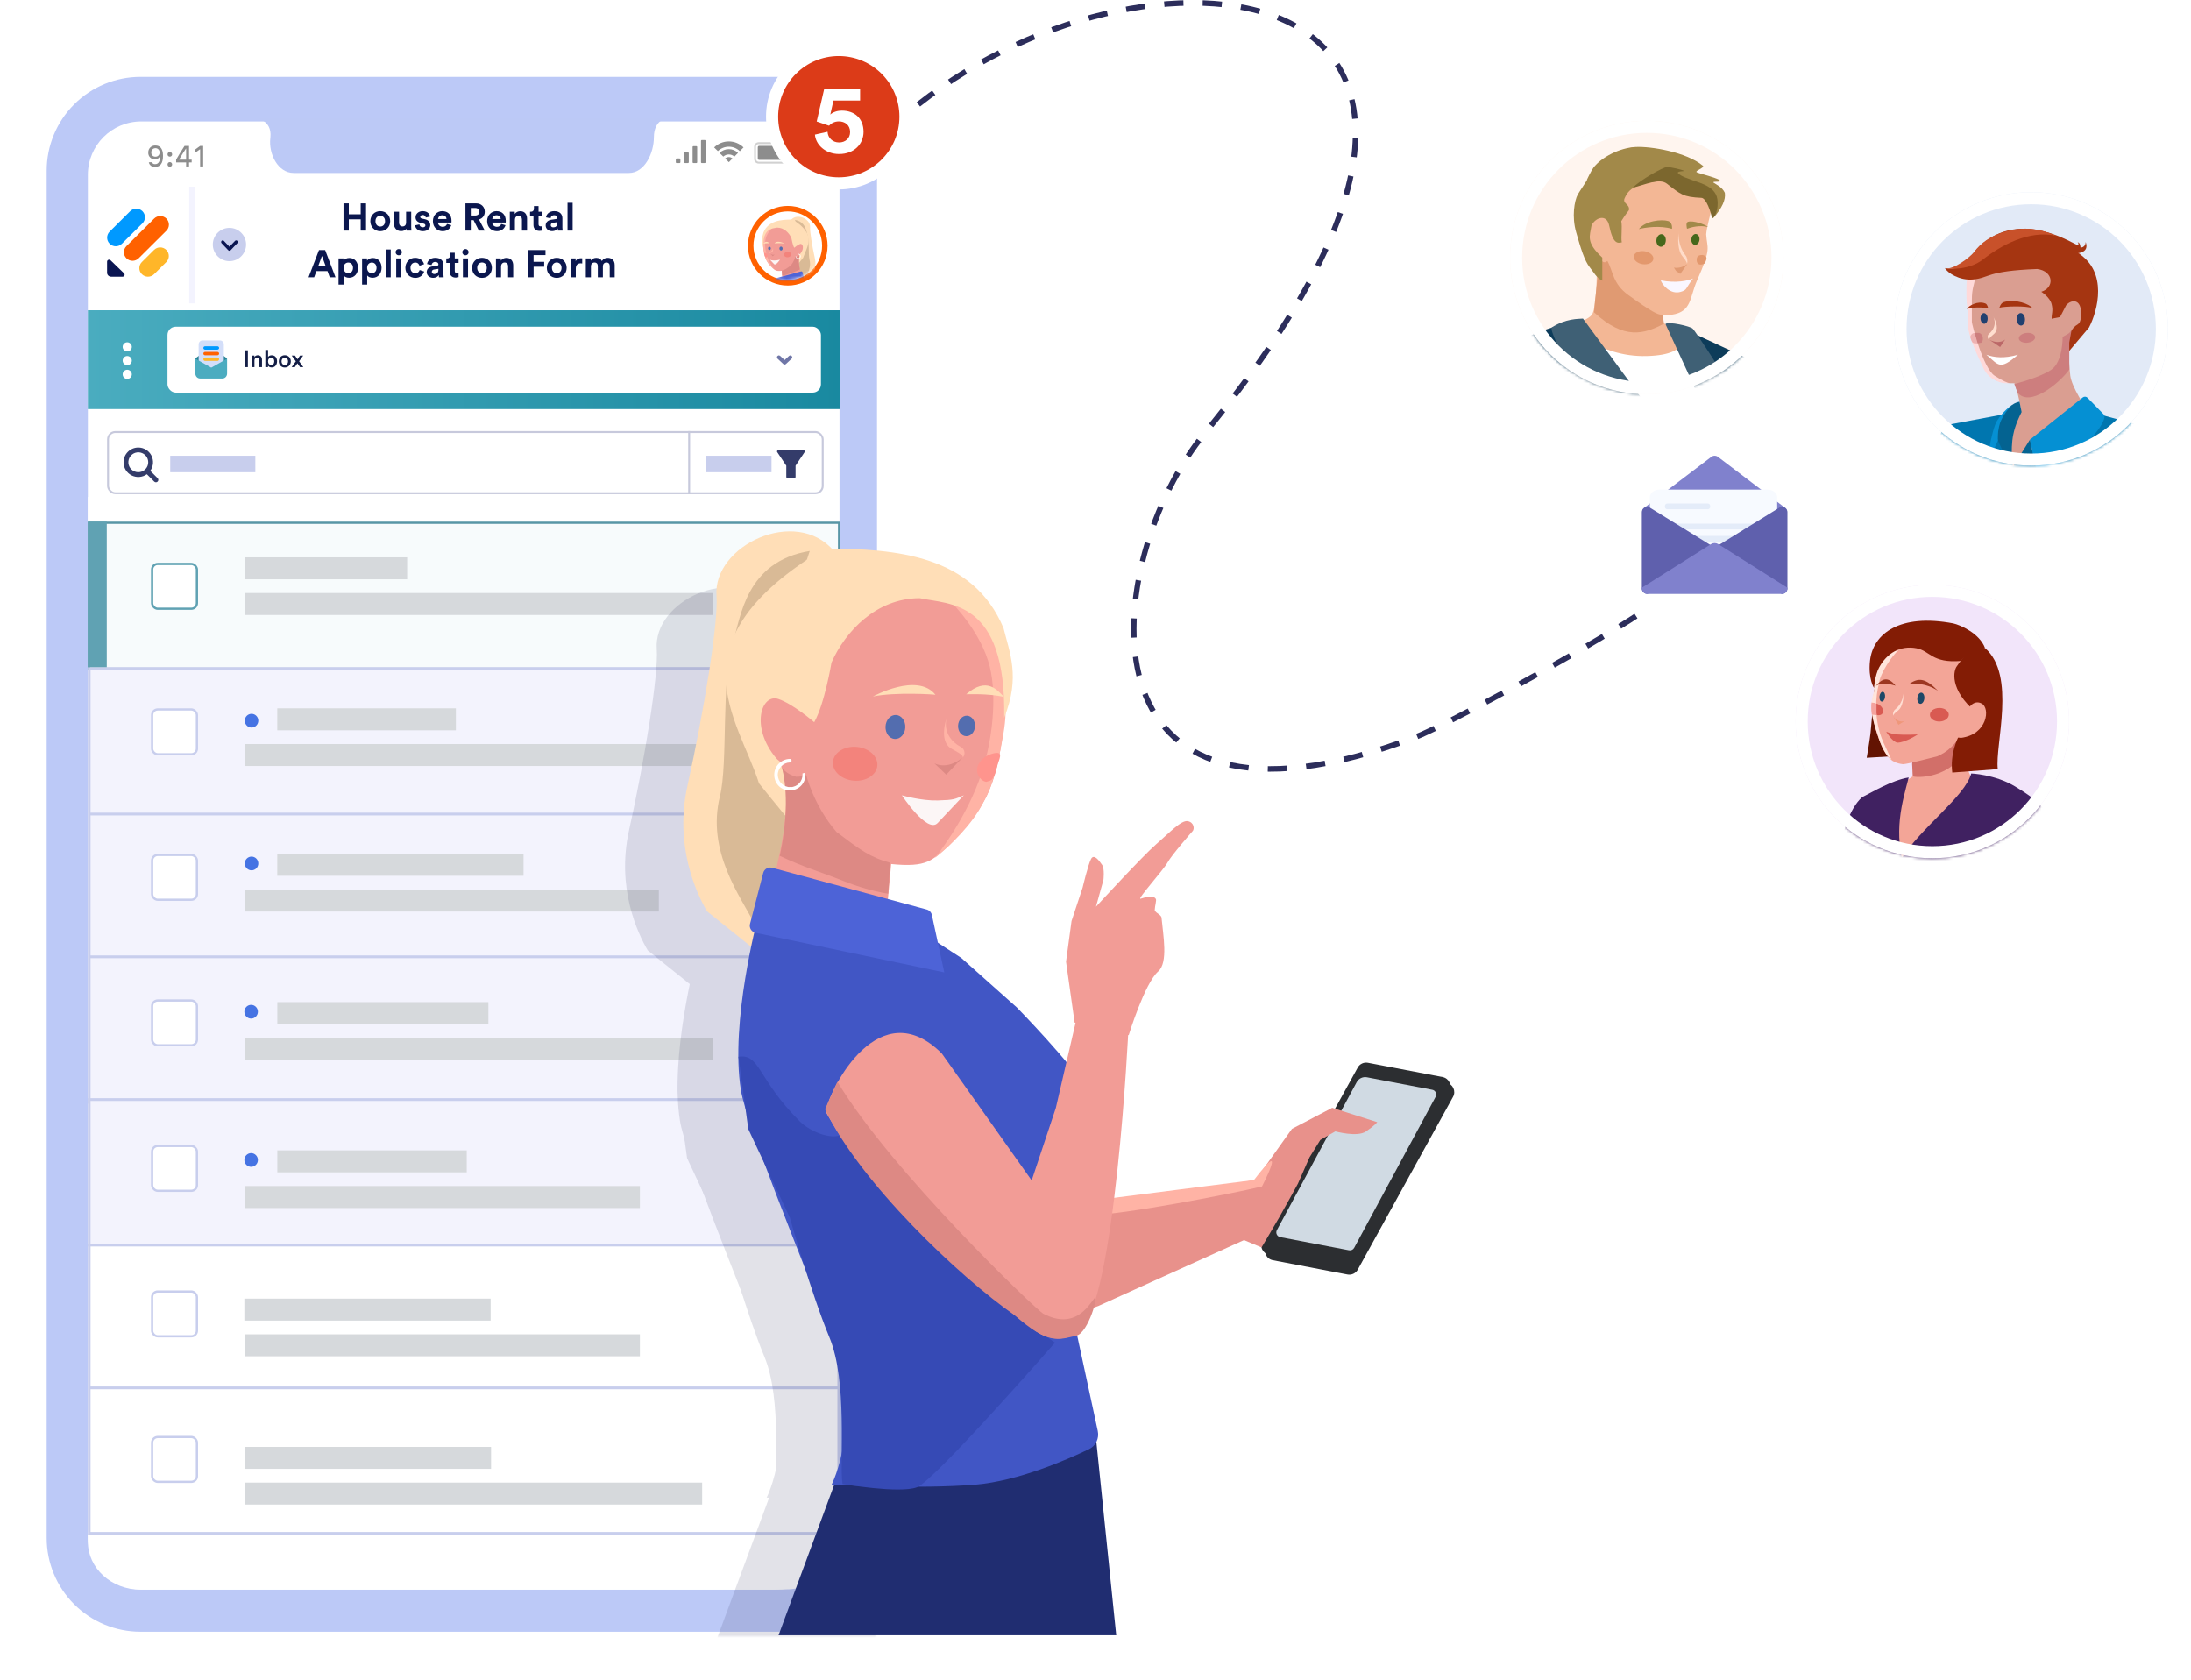 <svg width="798" height="612" viewBox="0 0 798 612" fill="none" xmlns="http://www.w3.org/2000/svg" aria-hidden="true"><g filter="url(#send-notifications_svg__a)"><path d="M319.426 62.167V158.289V215.883V560.158C319.426 569.22 315.826 577.91 309.419 584.318C303.011 590.726 294.32 594.325 285.259 594.325H51.167C42.106 594.325 33.415 590.726 27.007 584.318C20.6 577.91 17 569.22 17 560.158V261.227V215.878V203.637L17.001 158.289V136.247V111.203V62.167C17.001 53.106 20.601 44.415 27.009 38.007C33.416 31.6 42.107 28 51.169 28H285.259C294.32 28 303.011 31.6 309.419 38.007C315.826 44.415 319.426 53.106 319.426 62.167Z" fill="#BCC9F7"/><path d="M286.323 44.233H51.441C40.704 44.233 32 52.937 32 63.674V559.456C32 570.193 40.704 578.897 51.441 578.897H286.323C297.061 578.897 305.765 570.193 305.765 559.456V63.674C305.765 52.937 297.061 44.233 286.323 44.233Z" fill="#fff"/><rect x="39.35" y="157.35" width="260.3" height="22.3" rx="2.65" stroke="#C7C9DC" stroke-width=".7"/><path d="M251 157V180" stroke="#C7C9DC" stroke-width=".7"/><path d="M293.083 164.223C293.047 164.156 292.994 164.099 292.928 164.06 292.863 164.021 292.788 164 292.712 164H283.422C283.346 164 283.271 164.021 283.205 164.06 283.14 164.099 283.086 164.156 283.05 164.223 283.014 164.29 282.997 164.366 283 164.442 283.004 164.519 283.028 164.593 283.071 164.656L286.378 169.617V173.712C286.378 173.824 286.422 173.931 286.502 174.011 286.581 174.09 286.688 174.134 286.8 174.134H289.334C289.446 174.134 289.553 174.09 289.632 174.011 289.711 173.931 289.756 173.824 289.756 173.712V169.617L293.063 164.656C293.105 164.593 293.13 164.519 293.134 164.442 293.137 164.366 293.12 164.29 293.084 164.223H293.083zM57.411 174.171L54.734 171.494C55.309 170.691 55.652 169.746 55.725 168.762 55.797 167.777 55.597 166.792 55.146 165.914 54.695 165.036 54.01 164.299 53.167 163.785 52.325 163.271 51.357 163 50.37 163 48.946 163 47.58 163.566 46.573 164.573 45.566 165.58 45 166.945 45 168.369 44.999 169.357 45.27 170.325 45.784 171.168 46.298 172.011 47.035 172.696 47.913 173.147 48.791 173.598 49.777 173.798 50.762 173.725 51.746 173.651 52.691 173.308 53.493 172.732L56.17 175.411C56.252 175.492 56.349 175.557 56.455 175.601 56.561 175.645 56.675 175.668 56.79 175.668 56.906 175.668 57.02 175.645 57.126 175.601 57.232 175.557 57.329 175.492 57.41 175.411 57.492 175.329 57.557 175.233 57.601 175.126 57.645 175.02 57.667 174.906 57.667 174.791 57.668 174.676 57.645 174.562 57.601 174.455 57.557 174.349 57.492 174.252 57.411 174.171zM47.811 170.928C47.219 170.336 46.851 169.557 46.769 168.724 46.687 167.891 46.896 167.055 47.362 166.359 47.827 165.663 48.519 165.149 49.32 164.906 50.121 164.664 50.982 164.706 51.756 165.026 52.529 165.347 53.167 165.926 53.562 166.664 53.957 167.403 54.083 168.255 53.919 169.076 53.756 169.897 53.313 170.636 52.666 171.167 52.018 171.698 51.207 171.988 50.37 171.988 49.894 171.989 49.423 171.896 48.984 171.714 48.545 171.532 48.147 171.265 47.811 170.928z" fill="#343C6A"/><path fill="#C8CEED" d="M62 166H93V172H62zM257 166H281V172H257z"/><path d="M32 113H306V149H32V131V113Z" fill="url(#send-notifications_svg__b)"/><rect x="61" y="119" width="238" height="24" rx="3" fill="#fff"/><path fill-rule="evenodd" clip-rule="evenodd" d="M48.01 126.339C48.01 127.26 47.264 128.007 46.342 128.007C45.421 128.007 44.675 127.26 44.675 126.339C44.675 125.418 45.421 124.671 46.342 124.671C47.264 124.671 48.01 125.418 48.01 126.339ZM48.01 131.342C48.01 132.264 47.264 133.01 46.342 133.01C45.421 133.01 44.675 132.264 44.675 131.342C44.675 130.421 45.421 129.675 46.342 129.675C47.264 129.675 48.01 130.421 48.01 131.342ZM46.342 138.014C47.264 138.014 48.01 137.267 48.01 136.346C48.01 135.425 47.264 134.678 46.342 134.678C45.421 134.678 44.675 135.425 44.675 136.346C44.675 137.267 45.421 138.014 46.342 138.014Z" fill="#fff"/><path fill-rule="evenodd" clip-rule="evenodd" d="M287.767 130.038L285.77 131.895L283.775 130.037C283.719 129.987 283.634 129.987 283.581 130.04C283.526 130.095 283.526 130.183 283.581 130.237C283.582 130.238 285.675 132.187 285.675 132.187C285.729 132.236 285.811 132.236 285.865 132.187L287.956 130.24C288.014 130.183 288.014 130.095 287.96 130.04C287.906 129.987 287.821 129.987 287.767 130.038Z" fill="#fff" stroke="#6F76A7" stroke-width="1.112"/><path d="M71.156 130.523L76.907 126.262L82.659 130.523V136.203H71.156V130.523Z" fill="#298396"/><path d="M72.344 125.434C72.344 124.642 72.953 124 73.704 124H80.163C80.914 124 81.523 124.642 81.523 125.434V134.039C81.523 134.831 80.914 135.473 80.163 135.473H73.704C72.953 135.473 72.344 134.831 72.344 134.039V125.434Z" fill="#D3DEF9"/><path d="M74.065 126.737C74.065 126.398 74.34 126.123 74.68 126.123H79.187C79.526 126.123 79.802 126.398 79.802 126.737C79.802 127.077 79.526 127.352 79.187 127.352H74.68C74.34 127.352 74.065 127.077 74.065 126.737Z" fill="#09F"/><path d="M74.065 128.786C74.065 128.446 74.34 128.171 74.68 128.171H79.187C79.526 128.171 79.802 128.446 79.802 128.786C79.802 129.125 79.526 129.4 79.187 129.4H74.68C74.34 129.4 74.065 129.125 74.065 128.786Z" fill="#FF6100"/><path d="M74.065 130.834C74.065 130.495 74.34 130.22 74.68 130.22H79.187C79.526 130.22 79.802 130.495 79.802 130.834C79.802 131.174 79.526 131.449 79.187 131.449H74.68C74.34 131.449 74.065 131.174 74.065 130.834Z" fill="#FFB629"/><path d="M72.868 137.867H80.999C81.945 137.867 82.712 137.059 82.712 136.062V130.645L76.933 133.911L71.156 130.645V136.062C71.156 137.059 71.922 137.867 72.868 137.867Z" fill="#4BACC0"/><path d="M90.283 133.733V127.589H89.226V133.733H90.283ZM92.675 131.298C92.675 130.743 92.979 130.301 93.551 130.301C94.183 130.301 94.417 130.717 94.417 131.237V133.733H95.423V131.064C95.423 130.137 94.929 129.391 93.897 129.391C93.429 129.391 92.927 129.591 92.649 130.076V129.513H91.67V133.733H92.675V131.298ZM97.626 133.733V133.17C97.869 133.577 98.328 133.837 98.926 133.837C100.157 133.837 100.911 132.875 100.911 131.601C100.911 130.362 100.226 129.4 98.961 129.4C98.311 129.4 97.825 129.703 97.635 130.033V127.459H96.647V133.733H97.626ZM99.897 131.61C99.897 132.442 99.42 132.945 98.761 132.945C98.12 132.945 97.626 132.442 97.626 131.61C97.626 130.769 98.12 130.293 98.761 130.293C99.429 130.293 99.897 130.769 99.897 131.61ZM103.732 132.962C103.117 132.962 102.553 132.494 102.553 131.619C102.553 130.743 103.117 130.293 103.732 130.293C104.356 130.293 104.911 130.743 104.911 131.619C104.911 132.503 104.356 132.962 103.732 132.962ZM103.732 129.383C102.475 129.383 101.548 130.327 101.548 131.619C101.548 132.919 102.475 133.863 103.732 133.863C104.997 133.863 105.925 132.919 105.925 131.619C105.925 130.327 104.997 129.383 103.732 129.383ZM106.215 133.733H107.367C107.445 133.603 108.234 132.451 108.321 132.321L109.3 133.733H110.479L108.945 131.584L110.427 129.513H109.283L108.364 130.865C108.286 130.743 107.515 129.643 107.437 129.513H106.241L107.749 131.601L106.215 133.733Z" fill="#141E46"/><path d="M302 561.51V181H32V561.51C32 571.169 40.584 579 51.174 579H282.826C293.415 579 302 571.169 302 561.51Z" fill="#fff"/><path fill="#F7FBFC" stroke="#5896A6" stroke-width=".8" d="M32.386 190.4H305.6V243.6H32.386z"/><path fill="#F3F3FD" stroke="#C8CEED" d="M32.486 243.5H305.5V296.5H32.486zM32.486 296.5H305.5V348.5H32.486zM32.486 348.5H305.5V401.5H32.486z"/><path fill="#F3F3FD" stroke="#C8CEED" d="M32.486 400.5H305.5V453.5H32.486z"/><path fill="#fff" stroke="#C8CEED" d="M32.486 453.5H305.5V505.5H32.486zM32.486 505.5H305.5V558.5H32.486z"/><rect x="55.408" y="205.408" width="16.316" height="16.316" rx="2.039" fill="#fff" stroke="#60A2B3" stroke-width=".816"/><rect x="55.408" y="258.408" width="16.316" height="16.316" rx="2.039" fill="#fff" stroke="#C8CEED" stroke-width=".816"/><rect x="55.408" y="364.408" width="16.316" height="16.316" rx="2.039" fill="#fff" stroke="#C8CEED" stroke-width=".816"/><rect x="55.408" y="470.408" width="16.316" height="16.316" rx="2.039" fill="#fff" stroke="#C8CEED" stroke-width=".816"/><rect x="55.408" y="311.408" width="16.316" height="16.316" rx="2.039" fill="#fff" stroke="#C8CEED" stroke-width=".816"/><rect x="55.408" y="417.408" width="16.316" height="16.316" rx="2.039" fill="#fff" stroke="#C8CEED" stroke-width=".816"/><rect x="55.408" y="523.408" width="16.316" height="16.316" rx="2.039" fill="#fff" stroke="#C8CEED" stroke-width=".816"/><path fill="#D6D9DC" d="M89.154 540H255.731V548H89.154zM89.154 527H178.849V535H89.154zM89.154 486H233.061V494H89.154zM89 473H178.695V481H89zM89.154 432H233.061V440H89.154zM101 419H169.996V427H101z"/><ellipse cx="91.464" cy="422.5" rx="2.464" ry="2.5" fill="#4573E3"/><path fill="#D6D9DC" d="M89.154 378H259.674V386H89.154zM101 365H177.882V373H101z"/><ellipse cx="91.464" cy="368.5" rx="2.464" ry="2.5" fill="#4573E3"/><path fill="#D6D9DC" d="M89.154 324H239.96V332H89.154zM100.982 311H190.677V319H100.982z"/><ellipse cx="91.618" cy="314.5" rx="2.464" ry="2.5" fill="#4573E3"/><path fill="#D6D9DC" d="M89.154 271H259.674V279H89.154zM100.982 258H166.036V266H100.982z"/><ellipse cx="91.618" cy="262.5" rx="2.464" ry="2.5" fill="#4573E3"/><path fill="#D6D9DC" d="M89.154 216H259.674V224H89.154zM89.154 203H148.294V211H89.154z"/><path d="M31.986 190H38.885V243H31.986V190Z" fill="#60A2B3"/><path d="M83.569 95.119C86.916 95.119 89.629 92.406 89.629 89.06C89.629 85.713 86.916 83 83.569 83C80.222 83 77.509 85.713 77.509 89.06C77.509 92.406 80.222 95.119 83.569 95.119Z" fill="#C8CEED"/><path d="M83.569 89.867L85.612 87.722C85.838 87.485 86.204 87.485 86.43 87.722 86.655 87.959 86.655 88.343 86.43 88.58L83.978 91.154C83.752 91.391 83.386 91.391 83.16 91.154L80.708 88.58C80.483 88.343 80.483 87.959 80.708 87.722 80.934 87.485 81.3 87.485 81.526 87.722L83.569 89.867zM45.172 99.547C45.64 100.001 45.309 100.778 44.645 100.778H40.488C39.667 100.778 39 100.131 39 99.336V95.306C39 94.662 39.801 94.341 40.269 94.795L45.172 99.547z" fill="#0A1551"/><path d="M51.67 99.861C50.439 98.638 50.439 96.656 51.67 95.433L56.111 91.021C57.342 89.799 59.337 89.799 60.567 91.021C61.798 92.244 61.798 94.226 60.567 95.449L56.126 99.861C54.896 101.083 52.901 101.083 51.67 99.861Z" fill="#FFB629"/><path d="M39.942 88.775C38.711 87.552 38.711 85.57 39.942 84.347L47.416 76.917C48.646 75.694 50.642 75.694 51.872 76.917C53.103 78.139 53.103 80.122 51.872 81.344L44.398 88.775C43.168 89.997 41.172 89.997 39.942 88.775Z" fill="#09F"/><path d="M46.047 94.071C44.817 92.848 44.817 90.866 46.047 89.644L56.146 79.611C57.377 78.388 59.372 78.388 60.602 79.611C61.833 80.833 61.833 82.815 60.602 84.038L50.504 94.071C49.273 95.293 47.278 95.293 46.047 94.071Z" fill="#FF6100"/><path d="M69.92 68L69.92 110.5" stroke="#F3F3FE" stroke-width="2"/><circle cx="286.92" cy="89.5" r="13.5" fill="#fff" stroke="#FF6100" stroke-width="2"/><mask id="send-notifications_svg__c" style="mask-type:alpha" maskUnits="userSpaceOnUse" x="272" y="74" width="29" height="28"><circle cx="286.42" cy="88" r="13.034" fill="#C4C4C4" stroke="#FF6100" stroke-width="1.931"/></mask><g mask="url(#send-notifications_svg__c)"><mask id="send-notifications_svg__d" style="mask-type:alpha" maskUnits="userSpaceOnUse" x="268" y="75" width="34" height="34"><circle r="16.414" transform="matrix(-1 0 0 1 284.971 92.345)" fill="#C4C4C4"/></mask><g mask="url(#send-notifications_svg__d)"><path d="M296.771 93.996C297.558 97.549 296.252 100.345 295.613 101.436L292.396 104.017C292.146 102.219 291.604 100.333 291.413 97.979C291.175 95.036 293.229 85.184 293.166 84.409C293.116 83.79 289.586 81.075 288.104 80.104C290.352 77.447 295.279 79.781 295.053 82.761C294.935 84.311 295.787 89.554 296.771 93.996Z" fill="#FFDEB7"/><path d="M294.075 85.489C293.617 84.042 293.332 80.729 289.535 80.104C290.494 83.136 293.015 90.022 293.095 91.01C293.196 92.246 291.762 92.096 290.494 94.064C289.48 95.639 291.209 100.105 291.853 102.178L292.805 102.178C293.625 100.556 295.666 97.885 294.849 94.615C294.361 92.664 294.794 87.763 294.075 85.489Z" fill="#D9BA96"/><path fill-rule="evenodd" clip-rule="evenodd" d="M291.107 94.882C289.941 96.943 286.973 98.401 284.761 98.631C282.55 98.861 282.291 98.401 281.296 97.539C278.844 95.087 278.395 93.527 278.026 90.181C277.409 84.774 279.741 81.82 283.953 81.374C285.807 81.176 287.565 80.107 289.045 81.374C291.733 82.202 292.832 82.334 293.494 85.2C294.272 88.438 293.243 90.489 291.107 94.882Z" fill="#F29C96"/><path fill-rule="evenodd" clip-rule="evenodd" d="M278.876 84.79C278.876 84.79 277.515 87.767 278.064 90.882C278.281 92.11 278.615 93.914 279.283 95.026C279.933 96.327 281.306 97.627 282.127 98.277C282.127 98.277 280.486 96.285 279.527 93.726C278.669 91.437 278.455 88.662 278.876 86.965C279.371 84.931 281.041 83.266 281.242 83.028C281.242 83.028 279.999 83.251 278.876 84.79Z" fill="#FFB3A5"/><path d="M278.026 89.977C277.051 87.561 277.712 86.104 278.064 84.672C279.866 80.371 284.362 79.962 288.654 79.962C297.852 85.48 293.764 89.977 292.538 93.86C291.389 95.291 290.698 96.108 290.698 96.108C290.709 95.272 289.072 93.453 290.698 93.042C290.698 93.042 291.408 92.508 291.516 92.379C293.082 90.501 292.389 88.528 291.389 88.868C290.523 89.157 289.27 90.24 289.27 90.24C288.654 89.159 288.246 86.707 288.246 86.707C287.428 84.867 285.597 82.899 283.022 82.899C281.274 83.279 277.892 82.964 278.026 89.977Z" fill="#FFDEB7"/><path fill-rule="evenodd" clip-rule="evenodd" d="M281.213 105.695C280.602 104.325 282.934 102.613 282.934 102.613L284.224 101.753C284.224 101.753 284.889 101.461 284.976 101.429L284.634 97.789L288.654 93.451L291.311 92.634C290.31 94.714 291.478 98.714 292.028 101.045C292.569 101.691 292.918 103.337 292.896 103.545C292.729 105.104 286.732 106.197 286.732 106.197L284.634 106.627C281.13 106.627 281.384 106.071 281.213 105.695Z" fill="#F29C96"/><path d="M293.613 112.002C294.258 107.989 292.609 101.825 292.609 101.825C283.937 104.62 284.94 104.19 283.364 104.19C281.787 104.19 284.654 101.538 284.654 101.538L280.568 104.19L277.271 107.129C277.271 107.129 274.046 110.425 273.114 112.002C272.183 113.579 275.265 119.313 275.265 119.313L272.486 132.192C272.391 132.629 272.598 133.075 273.002 133.269C274.287 133.887 277.179 135.152 279.708 135.367C283.077 135.654 288.237 135.367 288.237 135.367C288.237 135.367 286.325 131.639 288.237 126.623C290.24 121.369 293.283 114.056 293.613 112.002Z" fill="#4156C5"/><path d="M292.288 99.163C292.228 98.932 291.991 98.794 291.76 98.856L282.613 101.326C282.458 101.368 282.339 101.493 282.305 101.651L281.572 105.05L292.742 102.706C292.982 102.655 293.131 102.414 293.07 102.177L292.288 99.163Z" fill="#4D63D7"/><path fill-rule="evenodd" clip-rule="evenodd" d="M289.742 93.368C289.742 93.368 289.3 95.183 287.951 96.736C286.572 97.778 285.962 98.243 284.771 98.561L284.89 100.389C284.89 100.389 286.003 100.248 287.449 99.675C289.06 99.033 289.742 98.886 291.311 98.153C290.903 96.313 290.817 94.371 291.176 92.938C291.176 92.938 290.961 93.296 290.346 93.469C289.886 93.469 289.742 93.368 289.742 93.368Z" fill="#DD8984"/><path d="M283.879 90.549C283.861 90.157 284.109 89.827 284.432 89.813 284.755 89.798 285.032 90.105 285.049 90.497 285.067 90.889 284.819 91.219 284.496 91.233 284.172 91.248 283.896 90.942 283.879 90.549zM279.751 90.483C279.736 90.149 279.949 89.867 280.226 89.855 280.503 89.843 280.74 90.104 280.755 90.439 280.77 90.773 280.557 91.055 280.28 91.067 280.003 91.079 279.766 90.818 279.751 90.483z" fill="#536DAF"/><path fill-rule="evenodd" clip-rule="evenodd" d="M281.96 94.873C280.956 94.844 280.954 94.793 280.416 94.568C280.416 94.568 281.127 95.321 281.96 96.202C282.569 96.868 284.08 94.568 284.08 94.568C284.08 94.568 282.922 94.9 281.96 94.873Z" fill="#FCF6F6"/><path fill-rule="evenodd" clip-rule="evenodd" d="M285.793 88.718C285.793 88.718 283.163 87.27 282.092 88.618 282.116 88.596 284.474 88.444 285.793 88.718zM280.274 88.588C280.274 88.588 278.926 88.525 278.026 88.751 278.435 88.342 279.048 87.525 280.274 88.588z" fill="#FFDEB7"/><path d="M286.932 93.701C286.206 93.763 285.58 93.365 285.533 92.812C285.486 92.26 286.036 91.762 286.762 91.701C287.487 91.639 288.114 92.037 288.16 92.589C288.207 93.142 287.657 93.639 286.932 93.701Z" fill="#F3837C"/><path fill-rule="evenodd" clip-rule="evenodd" d="M278.435 92.838C278.472 93.007 278.58 93.345 278.64 93.451C278.76 93.643 278.715 93.678 279.089 93.772C279.089 93.772 279.466 93.723 279.605 93.266C279.743 92.81 279.36 92.297 278.758 92.112C277.924 91.856 278.394 92.536 278.435 92.838Z" fill="#FF948D"/><path d="M290.774 94.277C291.214 94.267 291.621 93.901 291.635 93.378C291.648 92.856 291.241 92.427 290.718 92.413C290.655 92.412 290.612 92.453 290.61 92.515C290.609 92.578 290.649 92.621 290.712 92.622C291.11 92.633 291.436 92.976 291.426 93.373C291.415 93.77 291.072 94.096 290.675 94.086C290.612 94.084 290.569 94.125 290.568 94.167C290.567 94.209 290.712 94.275 290.774 94.277Z" fill="#fff"/><path d="M290.67 94.274L290.754 94.276L290.758 94.088L290.675 94.086C290.256 94.075 289.951 93.733 289.961 93.336L289.963 93.273C289.963 93.273 289.901 93.25 289.88 93.25C289.859 93.249 289.797 93.227 289.797 93.227L289.794 93.31C289.76 93.833 290.168 94.261 290.67 94.274Z" fill="#fff"/><path fill-rule="evenodd" clip-rule="evenodd" d="M281.419 89.932C281.419 89.932 281.815 91.048 280.574 91.715C280.353 91.838 280.306 92.149 280.479 92.337L281.435 93.342L280.479 92.337C280.408 92.171 280.98 91.913 281.13 91.817C281.445 91.651 281.808 91.175 281.419 89.932Z" fill="#FFB3A5"/><path fill-rule="evenodd" clip-rule="evenodd" d="M280.499 92.342L281.455 93.346L282.163 92.668C282.163 92.668 281.444 93.108 280.499 92.342Z" fill="#DD8984"/></g></g><path d="M133.316 84V74.074H131.37V78.064H127.044V74.074H125.112V84H127.044V79.884H131.37V84H133.316ZM138.497 82.516C137.587 82.516 136.747 81.844 136.747 80.556C136.747 79.254 137.587 78.596 138.497 78.596C139.407 78.596 140.247 79.254 140.247 80.556C140.247 81.858 139.407 82.516 138.497 82.516ZM138.497 76.902C136.439 76.902 134.885 78.428 134.885 80.556C134.885 82.67 136.439 84.21 138.497 84.21C140.555 84.21 142.109 82.67 142.109 80.556C142.109 78.428 140.555 76.902 138.497 76.902ZM148.06 84H149.838C149.81 83.762 149.768 83.286 149.768 82.754V77.112H147.906V81.116C147.906 81.914 147.43 82.474 146.604 82.474C145.736 82.474 145.344 81.858 145.344 81.088V77.112H143.482V81.466C143.482 82.964 144.434 84.182 146.1 84.182C146.828 84.182 147.626 83.902 148.004 83.258C148.004 83.538 148.032 83.86 148.06 84ZM151.167 82.082C151.251 82.866 151.965 84.21 154.037 84.21C155.843 84.21 156.711 83.062 156.711 81.942C156.711 80.934 156.025 80.108 154.667 79.828L153.687 79.618C153.309 79.548 153.057 79.338 153.057 79.002C153.057 78.61 153.449 78.316 153.939 78.316C154.723 78.316 155.017 78.834 155.073 79.24L156.627 78.89C156.543 78.148 155.885 76.902 153.925 76.902C152.441 76.902 151.349 77.924 151.349 79.156C151.349 80.122 151.951 80.92 153.281 81.214L154.191 81.424C154.723 81.536 154.933 81.788 154.933 82.096C154.933 82.46 154.639 82.782 154.023 82.782C153.211 82.782 152.805 82.278 152.763 81.732L151.167 82.082ZM159.539 79.772C159.581 79.142 160.113 78.414 161.079 78.414C162.143 78.414 162.591 79.086 162.619 79.772H159.539ZM162.801 81.564C162.577 82.18 162.101 82.614 161.233 82.614C160.309 82.614 159.539 81.956 159.497 81.046H164.425C164.425 81.018 164.453 80.738 164.453 80.472C164.453 78.26 163.179 76.902 161.051 76.902C159.287 76.902 157.663 78.33 157.663 80.528C157.663 82.852 159.329 84.21 161.219 84.21C162.913 84.21 164.005 83.216 164.355 82.026L162.801 81.564ZM174.418 84H176.574L174.446 79.94C175.748 79.562 176.56 78.512 176.56 77.126C176.56 75.404 175.328 74.074 173.396 74.074H169.518V84H171.464V80.178H172.472L174.418 84ZM171.464 78.512V75.754H173.032C174.012 75.754 174.586 76.3 174.586 77.14C174.586 77.952 174.012 78.512 173.032 78.512H171.464ZM179.294 79.772C179.336 79.142 179.868 78.414 180.834 78.414C181.898 78.414 182.346 79.086 182.374 79.772H179.294ZM182.556 81.564C182.332 82.18 181.856 82.614 180.988 82.614C180.064 82.614 179.294 81.956 179.252 81.046H184.18C184.18 81.018 184.208 80.738 184.208 80.472C184.208 78.26 182.934 76.902 180.806 76.902C179.042 76.902 177.418 78.33 177.418 80.528C177.418 82.852 179.084 84.21 180.974 84.21C182.668 84.21 183.76 83.216 184.11 82.026L182.556 81.564ZM187.537 80.038C187.537 79.24 188.013 78.61 188.825 78.61C189.721 78.61 190.099 79.212 190.099 79.982V84H191.961V79.66C191.961 78.148 191.177 76.93 189.469 76.93C188.727 76.93 187.901 77.252 187.481 77.966V77.112H185.675V84H187.537V80.038ZM196.146 75.054H194.466V76.02C194.466 76.636 194.13 77.112 193.402 77.112H193.052V78.764H194.298V81.97C194.298 83.3 195.138 84.098 196.482 84.098C197.028 84.098 197.364 84 197.532 83.93V82.39C197.434 82.418 197.182 82.446 196.958 82.446C196.426 82.446 196.146 82.25 196.146 81.648V78.764H197.532V77.112H196.146V75.054ZM198.735 82.124C198.735 83.202 199.631 84.196 201.101 84.196C202.123 84.196 202.781 83.72 203.131 83.174C203.131 83.44 203.159 83.818 203.201 84H204.909C204.867 83.762 204.825 83.272 204.825 82.908V79.52C204.825 78.134 204.013 76.902 201.829 76.902C199.981 76.902 198.987 78.092 198.875 79.17L200.527 79.52C200.583 78.918 201.031 78.4 201.843 78.4C202.627 78.4 203.005 78.806 203.005 79.296C203.005 79.534 202.879 79.73 202.487 79.786L200.793 80.038C199.645 80.206 198.735 80.892 198.735 82.124ZM201.493 82.81C200.891 82.81 200.597 82.418 200.597 82.012C200.597 81.48 200.975 81.214 201.451 81.144L203.005 80.906V81.214C203.005 82.432 202.277 82.81 201.493 82.81ZM208.564 84V73.864H206.702V84H208.564ZM120.101 101H122.201L118.421 91.074H116.181L112.373 101H114.417L115.243 98.732H119.275L120.101 101ZM117.259 93.216L118.631 96.968H115.887L117.259 93.216ZM125.166 103.66V100.328C125.502 100.79 126.202 101.168 127.154 101.168C129.1 101.168 130.402 99.628 130.402 97.542C130.402 95.498 129.24 93.958 127.224 93.958C126.188 93.958 125.418 94.42 125.11 94.952V94.112H123.304V103.66H125.166ZM128.568 97.556C128.568 98.788 127.812 99.502 126.86 99.502C125.908 99.502 125.138 98.774 125.138 97.556C125.138 96.338 125.908 95.624 126.86 95.624C127.812 95.624 128.568 96.338 128.568 97.556ZM133.738 103.66V100.328C134.074 100.79 134.774 101.168 135.726 101.168C137.672 101.168 138.974 99.628 138.974 97.542C138.974 95.498 137.812 93.958 135.796 93.958C134.76 93.958 133.99 94.42 133.682 94.952V94.112H131.876V103.66H133.738ZM137.14 97.556C137.14 98.788 136.384 99.502 135.432 99.502C134.48 99.502 133.71 98.774 133.71 97.556C133.71 96.338 134.48 95.624 135.432 95.624C136.384 95.624 137.14 96.338 137.14 97.556ZM142.31 101V90.864H140.448V101H142.31ZM146.166 101V94.112H144.304V101H146.166ZM144.08 91.858C144.08 92.474 144.598 92.992 145.228 92.992C145.872 92.992 146.376 92.474 146.376 91.858C146.376 91.214 145.872 90.696 145.228 90.696C144.598 90.696 144.08 91.214 144.08 91.858ZM151.253 95.624C152.177 95.624 152.611 96.212 152.779 96.786L154.445 96.226C154.151 95.064 153.087 93.902 151.211 93.902C149.209 93.902 147.641 95.428 147.641 97.556C147.641 99.67 149.237 101.21 151.267 101.21C153.101 101.21 154.179 100.034 154.487 98.886L152.849 98.34C152.695 98.872 152.219 99.502 151.267 99.502C150.315 99.502 149.503 98.802 149.503 97.556C149.503 96.31 150.301 95.624 151.253 95.624ZM155.409 99.124C155.409 100.202 156.305 101.196 157.775 101.196C158.797 101.196 159.455 100.72 159.805 100.174C159.805 100.44 159.833 100.818 159.875 101H161.583C161.541 100.762 161.499 100.272 161.499 99.908V96.52C161.499 95.134 160.687 93.902 158.503 93.902C156.655 93.902 155.661 95.092 155.549 96.17L157.201 96.52C157.257 95.918 157.705 95.4 158.517 95.4C159.301 95.4 159.679 95.806 159.679 96.296C159.679 96.534 159.553 96.73 159.161 96.786L157.467 97.038C156.319 97.206 155.409 97.892 155.409 99.124ZM158.167 99.81C157.565 99.81 157.271 99.418 157.271 99.012C157.271 98.48 157.649 98.214 158.125 98.144L159.679 97.906V98.214C159.679 99.432 158.951 99.81 158.167 99.81ZM165.631 92.054H163.951V93.02C163.951 93.636 163.615 94.112 162.887 94.112H162.537V95.764H163.783V98.97C163.783 100.3 164.623 101.098 165.967 101.098C166.513 101.098 166.849 101 167.017 100.93V99.39C166.919 99.418 166.667 99.446 166.443 99.446C165.911 99.446 165.631 99.25 165.631 98.648V95.764H167.017V94.112H165.631V92.054ZM170.46 101V94.112H168.598V101H170.46ZM168.374 91.858C168.374 92.474 168.892 92.992 169.522 92.992C170.166 92.992 170.67 92.474 170.67 91.858C170.67 91.214 170.166 90.696 169.522 90.696C168.892 90.696 168.374 91.214 168.374 91.858ZM175.548 99.516C174.638 99.516 173.798 98.844 173.798 97.556C173.798 96.254 174.638 95.596 175.548 95.596C176.458 95.596 177.298 96.254 177.298 97.556C177.298 98.858 176.458 99.516 175.548 99.516ZM175.548 93.902C173.49 93.902 171.936 95.428 171.936 97.556C171.936 99.67 173.49 101.21 175.548 101.21C177.606 101.21 179.16 99.67 179.16 97.556C179.16 95.428 177.606 93.902 175.548 93.902ZM182.492 97.038C182.492 96.24 182.968 95.61 183.78 95.61C184.676 95.61 185.054 96.212 185.054 96.982V101H186.916V96.66C186.916 95.148 186.132 93.93 184.424 93.93C183.682 93.93 182.856 94.252 182.436 94.966V94.112H180.63V101H182.492V97.038ZM194.351 101V97.136H198.201V95.358H194.337V92.908H198.677V91.074H192.405V101H194.351ZM202.769 99.516C201.859 99.516 201.019 98.844 201.019 97.556C201.019 96.254 201.859 95.596 202.769 95.596C203.679 95.596 204.519 96.254 204.519 97.556C204.519 98.858 203.679 99.516 202.769 99.516ZM202.769 93.902C200.711 93.902 199.157 95.428 199.157 97.556C199.157 99.67 200.711 101.21 202.769 101.21C204.827 101.21 206.381 99.67 206.381 97.556C206.381 95.428 204.827 93.902 202.769 93.902ZM212.05 94.084C211.91 94.07 211.77 94.056 211.616 94.056C211.028 94.056 210.076 94.224 209.656 95.134V94.112H207.85V101H209.712V97.85C209.712 96.366 210.538 95.904 211.49 95.904C211.658 95.904 211.84 95.918 212.05 95.96V94.084ZM215.222 101V96.968C215.222 96.212 215.698 95.61 216.51 95.61C217.35 95.61 217.728 96.17 217.728 96.912V101H219.576V96.968C219.576 96.226 220.052 95.61 220.85 95.61C221.704 95.61 222.068 96.17 222.068 96.912V101H223.874V96.534C223.874 94.686 222.656 93.916 221.382 93.916C220.472 93.916 219.744 94.224 219.198 95.064C218.848 94.322 218.092 93.916 217.154 93.916C216.398 93.916 215.516 94.28 215.138 94.952V94.112H213.36V101H215.222Z" fill="#0B174E"/><path d="M55.31 59.102C55.413 59.33 55.586 59.519 55.804 59.642 56.021 59.765 56.273 59.815 56.521 59.786 57.845 59.786 58.338 58.504 58.294 56.933H58.228C58.078 57.286 57.82 57.583 57.492 57.781 57.163 57.98 56.781 58.07 56.399 58.04 56.074 58.05 55.75 57.993 55.448 57.87 55.147 57.748 54.875 57.563 54.649 57.329 54.423 57.094 54.25 56.815 54.139 56.509 54.028 56.203 53.983 55.878 54.006 55.553 53.993 55.207 54.054 54.862 54.183 54.541 54.313 54.219 54.509 53.929 54.759 53.689 55.008 53.448 55.306 53.263 55.632 53.146 55.958 53.028 56.305 52.981 56.651 53.007 58.007 53.007 59.372 53.813 59.372 56.752 59.372 59.407 58.447 60.777 56.498 60.777 55.974 60.845 55.444 60.71 55.016 60.399 54.589 60.089 54.296 59.626 54.198 59.107L55.31 59.102zM56.591 53.988C56.389 53.984 56.188 54.023 56.001 54.101 55.815 54.179 55.647 54.295 55.507 54.442 55.368 54.588 55.261 54.763 55.193 54.953 55.125 55.143 55.098 55.346 55.112 55.548 55.097 55.75 55.125 55.953 55.195 56.143 55.264 56.334 55.374 56.507 55.516 56.652 55.658 56.797 55.829 56.909 56.018 56.982 56.207 57.055 56.41 57.087 56.612 57.076 56.813 57.087 57.013 57.055 57.2 56.983 57.388 56.912 57.558 56.801 57.7 56.659 57.841 56.517 57.951 56.346 58.023 56.159 58.094 55.971 58.125 55.771 58.113 55.57 58.131 55.363 58.105 55.154 58.036 54.958 57.967 54.762 57.857 54.583 57.713 54.432 57.569 54.282 57.395 54.164 57.202 54.087 57.009 54.009 56.802 53.974 56.594 53.982L56.591 53.988zM61.843 55.373C61.956 55.37 62.068 55.39 62.173 55.431 62.278 55.473 62.373 55.536 62.453 55.616 62.533 55.696 62.595 55.791 62.636 55.896 62.678 56.002 62.697 56.114 62.693 56.227 62.696 56.339 62.676 56.45 62.634 56.554 62.593 56.658 62.53 56.752 62.45 56.831 62.37 56.909 62.275 56.971 62.171 57.011 62.067 57.051 61.955 57.07 61.843 57.065 61.733 57.066 61.625 57.045 61.523 57.004 61.422 56.962 61.33 56.9 61.254 56.821 61.177 56.743 61.117 56.65 61.077 56.548 61.037 56.446 61.018 56.336 61.021 56.227 61.016 56.116 61.034 56.005 61.073 55.901 61.112 55.798 61.172 55.703 61.248 55.623 61.325 55.543 61.418 55.48 61.52 55.437 61.622 55.394 61.732 55.372 61.843 55.373zM61.843 59.042C61.956 59.038 62.069 59.058 62.174 59.099 62.279 59.141 62.374 59.203 62.454 59.284 62.534 59.364 62.596 59.459 62.637 59.565 62.678 59.67 62.697 59.783 62.693 59.895 62.696 60.007 62.676 60.118 62.634 60.222 62.592 60.325 62.529 60.419 62.449 60.497 62.369 60.575 62.275 60.636 62.17 60.676 62.066 60.716 61.955 60.733 61.843 60.728 61.734 60.73 61.625 60.71 61.524 60.668 61.423 60.627 61.331 60.566 61.254 60.488 61.177 60.41 61.117 60.317 61.077 60.215 61.037 60.114 61.018 60.005 61.021 59.895 61.016 59.785 61.034 59.674 61.073 59.57 61.112 59.467 61.172 59.372 61.248 59.292 61.325 59.212 61.418 59.149 61.52 59.106 61.622 59.063 61.732 59.041 61.843 59.042zM68.853 53.157V58.15H69.811V59.167H68.853V60.636H67.786V59.167H64.156V58.138C65.074 56.473 66.165 54.82 67.207 53.164L68.853 53.157zM67.786 58.15V54.132H67.726C66.887 55.385 65.996 56.777 65.239 58.101V58.15H67.786zM72.89 60.631V54.383H72.835L71.11 55.615V54.454L72.889 53.157H74V60.631H72.89zM256.665 51H255.629C255.453 51 255.311 51.142 255.311 51.318V59.076C255.311 59.252 255.453 59.394 255.629 59.394H256.665C256.841 59.394 256.983 59.252 256.983 59.076V51.318C256.983 51.142 256.841 51 256.665 51zM253.607 53.241H252.571C252.395 53.241 252.252 53.383 252.252 53.559V59.076C252.252 59.252 252.395 59.394 252.571 59.394H253.607C253.783 59.394 253.925 59.252 253.925 59.076V53.559C253.925 53.383 253.783 53.241 253.607 53.241zM250.548 55.481H249.512C249.337 55.481 249.194 55.624 249.194 55.799V59.076C249.194 59.252 249.337 59.394 249.512 59.394H250.548C250.724 59.394 250.867 59.252 250.867 59.076V55.799C250.867 55.624 250.724 55.481 250.548 55.481zM247.49 57.722H246.454C246.278 57.722 246.136 57.864 246.136 58.04V59.076C246.136 59.252 246.278 59.395 246.454 59.395H247.49C247.666 59.395 247.808 59.252 247.808 59.076V58.04C247.808 57.864 247.666 57.722 247.49 57.722z" fill="#8D8D8D"/><path opacity=".4" d="M287.747 51.802H276.329C275.888 51.803 275.466 51.978 275.154 52.29C274.842 52.602 274.667 53.024 274.667 53.465V57.918C274.667 58.359 274.842 58.781 275.154 59.093C275.465 59.405 275.888 59.58 276.329 59.58H287.747C288.187 59.58 288.61 59.404 288.922 59.093C289.233 58.781 289.408 58.358 289.409 57.918V53.465C289.408 53.024 289.233 52.602 288.922 52.29C288.61 51.978 288.187 51.803 287.747 51.802ZM288.745 57.918C288.744 58.182 288.639 58.436 288.452 58.623C288.265 58.81 288.011 58.916 287.747 58.916H276.329C276.064 58.916 275.81 58.811 275.623 58.624C275.435 58.437 275.33 58.183 275.33 57.918V53.465C275.33 53.2 275.435 52.946 275.623 52.759C275.81 52.572 276.064 52.467 276.329 52.467H287.747C288.011 52.467 288.265 52.572 288.452 52.759C288.64 52.946 288.745 53.2 288.745 53.465V57.918Z" fill="#8D8D8D"/><path d="M276.509 53.13H287.565C287.702 53.13 287.834 53.184 287.93 53.281 288.027 53.378 288.082 53.509 288.082 53.646V57.736C288.082 57.804 288.068 57.871 288.043 57.934 288.017 57.996 287.979 58.053 287.931 58.101 287.883 58.149 287.826 58.187 287.764 58.212 287.701 58.238 287.634 58.252 287.566 58.252H276.511C276.374 58.252 276.243 58.197 276.146 58.101 276.049 58.004 275.994 57.873 275.994 57.736V53.645C275.994 53.508 276.048 53.377 276.145 53.281 276.242 53.184 276.373 53.13 276.509 53.13V53.13zM291 55.692C291 55.93 290.905 56.157 290.737 56.326 290.569 56.494 290.341 56.588 290.104 56.588V54.796C290.341 54.796 290.569 54.89 290.737 55.058 290.905 55.226 291 55.454 291 55.692z" fill="#8D8D8D"/><path fill-rule="evenodd" clip-rule="evenodd" d="M261.476 55.052L260.099 53.708C261.526 52.301 263.45 51.513 265.454 51.513C267.458 51.513 269.381 52.301 270.809 53.708L269.456 55.069C268.387 54.033 266.958 53.452 265.47 53.447C263.981 53.442 262.548 54.014 261.472 55.043L261.476 55.052Z" fill="#8D8D8D"/><path fill-rule="evenodd" clip-rule="evenodd" d="M263.437 57.045L262.075 55.714C262.972 54.833 264.178 54.338 265.436 54.334 266.693 54.33 267.902 54.818 268.804 55.694L267.473 57.056C266.924 56.55 266.205 56.267 265.458 56.265 264.71 56.263 263.989 56.541 263.437 57.045zM266.775 57.729L265.452 59.074C264.997 58.626 264.561 58.189 264.118 57.746 264.479 57.413 264.952 57.227 265.443 57.223 265.935 57.22 266.409 57.401 266.775 57.729z" fill="#8D8D8D"/><path d="M93 43H243C243 43 238.154 43.5 238.154 50C238.154 55.759 234.809 63 229.05 63H106.95C101.191 63 97.777 56.022 98.454 50.303C98.466 50.202 98.477 50.101 98.487 50C99.128 43.5 93 43 93 43Z" fill="#BCC9F6"/></g><path d="M305.5 69C320.136 69 332 57.136 332 42.5C332 27.864 320.136 16 305.5 16C290.864 16 279 27.864 279 42.5C279 57.136 290.864 69 305.5 69Z" fill="#fff"/><path d="M305.5 64.584C317.696 64.584 327.583 54.697 327.583 42.5C327.583 30.304 317.696 20.417 305.5 20.417C293.304 20.417 283.417 30.304 283.417 42.5C283.417 54.697 293.304 64.584 305.5 64.584Z" fill="#DC3B18"/><path d="M296.808 49.035C297.094 52.677 300.592 56.104 305.626 56.104C311.194 56.104 314.514 52.355 314.514 48.036C314.514 43.074 311.23 40.29 306.59 40.29C305.055 40.29 303.412 40.789 302.413 41.718L303.555 36.613H313.265V32.365H300.2L297.451 44.252C297.951 44.395 301.485 45.609 301.949 45.787C302.698 44.93 303.948 44.216 305.519 44.216C307.66 44.216 309.624 45.466 309.624 48.107C309.624 50.428 307.839 51.891 305.626 51.891C303.163 51.891 301.52 50.142 301.413 48L296.808 49.035Z" fill="#fff"/><path d="M334.5 38C422 -31 576.5 -10 439 157.499C400.042 204.957 390 315.999 515.5 268.5C525 264.904 575.5 237.943 598 223" stroke="#2C2D5B" stroke-width="2" stroke-dasharray="7 7"/><path d="M651 186.583V214.333C651 214.366 650.998 214.4 650.997 214.436C650.997 214.452 650.996 214.469 650.994 214.485C650.994 214.499 650.992 214.515 650.99 214.531C650.99 214.538 650.989 214.544 650.989 214.55C650.987 214.562 650.986 214.571 650.984 214.581C650.982 214.605 650.977 214.629 650.974 214.653C650.971 214.678 650.966 214.7 650.961 214.722C650.96 214.734 650.957 214.745 650.953 214.756C650.953 214.765 650.952 214.774 650.949 214.782C650.947 214.794 650.944 214.805 650.941 214.816C650.936 214.837 650.929 214.858 650.925 214.877C650.924 214.881 650.923 214.885 650.921 214.888C650.91 214.924 650.901 214.959 650.888 214.992C650.888 214.993 650.888 214.994 650.887 214.995C650.887 214.995 650.887 214.996 650.886 214.997C650.88 215.014 650.873 215.032 650.867 215.049C650.86 215.065 650.854 215.079 650.849 215.093C650.847 215.098 650.845 215.102 650.844 215.106C650.825 215.15 650.806 215.195 650.783 215.236C650.777 215.249 650.769 215.265 650.761 215.28C650.753 215.294 650.745 215.305 650.736 215.321C650.728 215.337 650.722 215.349 650.712 215.361C650.696 215.389 650.678 215.416 650.661 215.442C650.649 215.46 650.638 215.474 650.628 215.49C650.601 215.525 650.575 215.561 650.547 215.594C650.526 215.62 650.505 215.644 650.484 215.666C650.463 215.689 650.44 215.713 650.418 215.735C650.408 215.747 650.397 215.756 650.386 215.767C650.376 215.777 650.366 215.786 650.355 215.795C650.344 215.806 650.331 215.817 650.318 215.829C650.315 215.832 650.31 215.835 650.307 215.838C650.277 215.865 650.244 215.891 650.212 215.916C650.208 215.918 650.205 215.921 650.202 215.924C650.176 215.942 650.151 215.961 650.125 215.978C650.115 215.985 650.107 215.991 650.099 215.996C650.084 216.006 650.07 216.015 650.055 216.024C650.044 216.031 650.032 216.038 650.02 216.045C650.007 216.053 649.994 216.061 649.981 216.067C649.891 216.118 649.796 216.162 649.698 216.197C649.692 216.198 649.687 216.202 649.681 216.203C649.674 216.205 649.666 216.208 649.66 216.21C649.637 216.218 649.615 216.226 649.591 216.232C649.55 216.245 649.51 216.255 649.47 216.264L649.407 216.279C649.394 216.282 649.381 216.284 649.367 216.285L649.317 216.295C649.314 216.295 649.313 216.295 649.311 216.296L649.271 216.301C649.264 216.301 649.258 216.303 649.251 216.303L649.216 216.308C649.21 216.308 649.203 216.309 649.195 216.309L649.121 216.314C649.086 216.316 649.051 216.317 649.015 216.317H599.988C599.953 216.317 599.918 216.316 599.882 216.314L599.808 216.309C599.781 216.308 599.753 216.304 599.726 216.299C599.711 216.298 599.695 216.296 599.68 216.293C599.641 216.288 599.602 216.28 599.565 216.272C599.555 216.27 599.544 216.268 599.533 216.264C599.493 216.255 599.453 216.245 599.413 216.232C599.389 216.224 599.366 216.218 599.344 216.21C599.237 216.172 599.133 216.127 599.033 216.073L598.96 216.029C598.934 216.013 598.905 215.996 598.88 215.978C598.721 215.871 598.578 215.743 598.456 215.596C598.427 215.562 598.4 215.526 598.374 215.489C598.285 215.367 598.211 215.234 598.154 215.094C598.141 215.062 598.128 215.027 598.115 214.993C598.103 214.959 598.093 214.924 598.082 214.889C598.07 214.854 598.062 214.818 598.056 214.783C598.049 214.748 598.041 214.717 598.035 214.683C598.033 214.679 598.033 214.672 598.032 214.667C598.027 214.635 598.022 214.601 598.019 214.569C598.017 214.567 598.017 214.564 598.017 214.561C598.014 214.535 598.012 214.511 598.011 214.486C598.006 214.436 598.004 214.386 598.004 214.334V186.583C598.004 186.29 598.068 186 598.194 185.735C598.319 185.47 598.501 185.236 598.728 185.051C598.732 185.047 598.736 185.044 598.741 185.041L598.844 184.963C599.179 184.725 599.58 184.597 599.991 184.598H649.015C649.062 184.598 649.109 184.6 649.156 184.604C649.165 184.603 649.174 184.604 649.182 184.606C649.227 184.609 649.274 184.614 649.317 184.62C649.327 184.622 649.338 184.624 649.348 184.625C649.386 184.632 649.426 184.64 649.462 184.65C649.472 184.651 649.481 184.653 649.491 184.656C649.537 184.667 649.582 184.68 649.627 184.694C649.672 184.709 649.713 184.723 649.753 184.739C649.811 184.762 649.867 184.788 649.921 184.817C649.952 184.832 649.982 184.848 650.012 184.865C650.063 184.894 650.113 184.926 650.16 184.962C650.161 184.96 650.161 184.962 650.161 184.962L650.265 185.04C650.269 185.043 650.274 185.046 650.278 185.05C650.304 185.07 650.329 185.092 650.353 185.115C650.372 185.131 650.39 185.149 650.408 185.167C650.463 185.22 650.515 185.277 650.563 185.337C650.586 185.365 650.607 185.392 650.626 185.42C650.71 185.534 650.781 185.658 650.836 185.789C650.853 185.825 650.867 185.862 650.882 185.899C650.882 185.9 650.883 185.902 650.883 185.903C650.905 185.963 650.924 186.023 650.939 186.085C650.947 186.115 650.954 186.144 650.96 186.175C650.965 186.199 650.97 186.221 650.973 186.246C650.977 186.27 650.981 186.294 650.984 186.318C650.989 186.347 650.993 186.376 650.994 186.405C650.997 186.429 650.999 186.454 650.999 186.479C650.998 186.513 651 186.549 651 186.583Z" fill="#DFE5EA"/><path d="M650.88 185.905H598.12C598.242 185.571 598.451 185.277 598.725 185.051C598.729 185.048 598.733 185.044 598.738 185.042L598.842 184.964L623.285 166.41C623.635 166.144 624.062 166 624.501 166C624.94 166 625.368 166.144 625.717 166.41L650.159 184.964C650.161 184.962 650.161 184.964 650.161 184.964L650.264 185.042C650.269 185.044 650.273 185.048 650.277 185.051C650.303 185.072 650.329 185.094 650.353 185.117C650.372 185.133 650.39 185.151 650.407 185.169C650.463 185.222 650.515 185.279 650.563 185.339C650.585 185.367 650.606 185.394 650.625 185.421C650.709 185.536 650.78 185.66 650.836 185.791C650.852 185.826 650.866 185.864 650.881 185.9C650.878 185.902 650.88 185.903 650.88 185.905Z" fill="#8081CD"/><path d="M604.479 178.32H643.7C644.65 178.32 645.561 178.613 646.232 179.136C646.903 179.658 647.281 180.366 647.281 181.104V213.831H600.899V181.104C600.899 180.366 601.276 179.658 601.948 179.136C602.619 178.613 603.53 178.32 604.479 178.32Z" fill="#F7FAFF"/><path d="M607.258 190.724H641.089C641.317 190.724 641.537 190.815 641.698 190.976 641.86 191.138 641.951 191.357 641.951 191.586V191.953C641.951 192.182 641.86 192.401 641.698 192.562 641.537 192.724 641.317 192.815 641.089 192.815H607.258C607.029 192.815 606.81 192.724 606.649 192.562 606.487 192.401 606.396 192.182 606.396 191.953V191.587C606.396 191.358 606.487 191.139 606.649 190.978 606.81 190.816 607.029 190.725 607.258 190.725V190.724zM607.259 195.191H641.09C641.319 195.191 641.538 195.281 641.7 195.443 641.861 195.605 641.952 195.824 641.952 196.053V196.419C641.952 196.647 641.861 196.867 641.7 197.028 641.538 197.19 641.319 197.281 641.09 197.281H607.259C607.031 197.281 606.812 197.19 606.65 197.028 606.488 196.867 606.398 196.647 606.398 196.419V196.053C606.398 195.824 606.488 195.605 606.65 195.443 606.812 195.282 607.031 195.191 607.259 195.191V195.191zM607.26 199.654H641.09C641.319 199.654 641.538 199.745 641.7 199.906 641.862 200.068 641.952 200.287 641.952 200.516V200.882C641.952 201.111 641.862 201.33 641.7 201.492 641.538 201.653 641.319 201.744 641.091 201.744H607.26C607.031 201.744 606.812 201.653 606.65 201.492 606.489 201.33 606.398 201.111 606.398 200.882V200.516C606.398 200.287 606.489 200.068 606.65 199.907 606.812 199.745 607.031 199.654 607.26 199.654zM607.259 204.12H641.089C641.318 204.12 641.537 204.211 641.699 204.373 641.861 204.534 641.951 204.753 641.951 204.982V205.348C641.951 205.577 641.861 205.796 641.699 205.958 641.537 206.119 641.318 206.21 641.09 206.21H607.259C607.03 206.21 606.811 206.119 606.649 205.958 606.488 205.796 606.397 205.577 606.397 205.348V204.982C606.397 204.869 606.419 204.757 606.462 204.652 606.506 204.548 606.569 204.453 606.649 204.373 606.729 204.293 606.824 204.229 606.929 204.186 607.033 204.142 607.145 204.12 607.259 204.12z" fill="#E4ECF9"/><path d="M624.5 201.201V201.203C624.419 201.29 624.327 201.366 624.226 201.428L600.095 216.317H599.985C599.79 216.318 599.596 216.289 599.41 216.232C599.384 216.224 599.358 216.216 599.334 216.208C599.02 216.1 598.739 215.913 598.516 215.666C598.495 215.644 598.474 215.62 598.453 215.594C598.392 215.521 598.337 215.443 598.288 215.361C598.27 215.334 598.256 215.306 598.239 215.279C598.223 215.252 598.209 215.221 598.196 215.192C598.067 214.924 598 214.63 598 214.332V186.582C598 186.289 598.064 186 598.189 185.735C598.314 185.47 598.497 185.236 598.724 185.05C598.727 185.046 598.732 185.043 598.736 185.04L598.84 184.963C599.175 184.724 599.576 184.597 599.987 184.597H600.44L602.559 185.904L622.091 197.956L622.826 198.41L624.227 199.275C624.328 199.337 624.42 199.413 624.501 199.5V199.501C624.711 199.735 624.827 200.038 624.826 200.352C624.826 200.666 624.71 200.968 624.5 201.201Z" fill="#5F60AD"/><path d="M650.999 186.582V214.332C650.999 214.366 650.997 214.399 650.995 214.436C650.995 214.452 650.994 214.468 650.992 214.484C650.992 214.498 650.991 214.514 650.989 214.531C650.989 214.537 650.987 214.543 650.987 214.55C650.986 214.561 650.984 214.571 650.983 214.58C650.981 214.604 650.976 214.628 650.973 214.653C650.97 214.677 650.965 214.699 650.96 214.722C650.96 214.725 650.958 214.73 650.958 214.733C650.957 214.741 650.955 214.748 650.952 214.756C650.952 214.765 650.95 214.773 650.947 214.782C650.945 214.793 650.943 214.804 650.939 214.815C650.934 214.836 650.929 214.855 650.923 214.876C650.923 214.88 650.922 214.884 650.92 214.888C650.91 214.923 650.899 214.957 650.886 214.991C650.886 214.992 650.886 214.993 650.886 214.994C650.886 214.995 650.885 214.996 650.885 214.996C650.878 215.014 650.873 215.03 650.865 215.048C650.857 215.066 650.854 215.077 650.847 215.093C650.846 215.096 650.844 215.101 650.843 215.106C650.823 215.149 650.804 215.194 650.782 215.235C650.775 215.248 650.767 215.264 650.759 215.279C650.751 215.293 650.743 215.305 650.735 215.321C650.727 215.336 650.721 215.348 650.711 215.361C650.695 215.388 650.677 215.415 650.659 215.441C650.648 215.459 650.637 215.474 650.627 215.49C650.6 215.526 650.572 215.56 650.545 215.593C650.524 215.619 650.503 215.643 650.482 215.666C650.462 215.688 650.439 215.712 650.416 215.735C650.407 215.746 650.396 215.755 650.384 215.767C650.375 215.777 650.365 215.786 650.354 215.794C650.342 215.805 650.329 215.817 650.317 215.828C650.313 215.831 650.309 215.834 650.305 215.838C650.275 215.865 650.243 215.891 650.211 215.915C650.207 215.918 650.204 215.92 650.201 215.923C650.175 215.941 650.149 215.96 650.123 215.978C650.114 215.984 650.106 215.991 650.097 215.996C650.083 216.005 650.068 216.015 650.054 216.023C650.043 216.031 650.031 216.038 650.019 216.044C650.006 216.052 649.993 216.06 649.98 216.066C649.89 216.118 649.795 216.161 649.697 216.196C649.69 216.198 649.684 216.201 649.679 216.202C649.674 216.204 649.665 216.207 649.658 216.209C649.636 216.217 649.613 216.225 649.589 216.231C649.549 216.244 649.509 216.254 649.469 216.264L649.406 216.278C649.393 216.281 649.379 216.283 649.366 216.284L649.316 216.294H649.311C649.297 216.296 649.282 216.299 649.269 216.3C649.263 216.3 649.256 216.302 649.25 216.302L649.215 216.307C649.208 216.307 649.202 216.308 649.194 216.308L649.12 216.313C649.085 216.315 649.049 216.316 649.014 216.316H648.905L624.773 201.427C624.672 201.365 624.581 201.29 624.501 201.202V201.2C624.29 200.968 624.173 200.664 624.173 200.35C624.173 200.036 624.29 199.733 624.501 199.5V199.498C624.581 199.411 624.672 199.335 624.773 199.273L626.172 198.408L626.907 197.955L646.441 185.903L648.559 184.596H649.013C649.06 184.595 649.107 184.598 649.154 184.602C649.163 184.601 649.172 184.602 649.18 184.604C649.225 184.607 649.272 184.612 649.315 184.618C649.325 184.62 649.336 184.621 649.346 184.623C649.384 184.63 649.424 184.638 649.46 184.647C649.47 184.649 649.479 184.651 649.489 184.654C649.535 184.665 649.58 184.678 649.625 184.692C649.671 184.706 649.711 184.721 649.751 184.737C649.809 184.76 649.865 184.786 649.92 184.815C649.95 184.829 649.98 184.846 650.01 184.863C650.061 184.892 650.111 184.924 650.158 184.96C650.159 184.958 650.159 184.96 650.159 184.96L650.263 185.038C650.267 185.04 650.272 185.044 650.276 185.047C650.302 185.068 650.327 185.09 650.351 185.113C650.37 185.129 650.388 185.147 650.406 185.165C650.461 185.218 650.513 185.275 650.561 185.335C650.584 185.363 650.605 185.39 650.624 185.417C650.708 185.532 650.779 185.656 650.835 185.787C650.851 185.822 650.865 185.86 650.88 185.896C650.88 185.898 650.881 185.9 650.881 185.901C650.903 185.961 650.922 186.021 650.937 186.083C650.945 186.113 650.952 186.142 650.958 186.173C650.963 186.197 650.968 186.219 650.971 186.243C650.975 186.267 650.979 186.292 650.983 186.316C650.987 186.344 650.991 186.373 650.992 186.402C650.995 186.427 650.997 186.452 650.997 186.477C650.997 186.513 650.999 186.548 650.999 186.582Z" fill="#5F60AD"/><path d="M650.997 214.056V214.333C650.997 214.859 650.788 215.364 650.416 215.736C650.043 216.109 649.538 216.318 649.012 216.318H599.985C599.459 216.318 598.954 216.109 598.582 215.737C598.209 215.364 598 214.859 598 214.333V214.056L623.217 198.162C623.6 197.92 624.044 197.792 624.498 197.792C624.951 197.792 625.395 197.92 625.779 198.162L650.997 214.056Z" fill="#8081CD"/><path d="M622.013 183.393H607.258C606.782 183.393 606.397 183.779 606.397 184.255V184.621C606.397 185.097 606.782 185.483 607.258 185.483H622.013C622.489 185.483 622.874 185.097 622.874 184.621V184.255C622.874 183.779 622.489 183.393 622.013 183.393Z" fill="#E4ECF9"/><g filter="url(#send-notifications_svg__e)"><circle cx="739.799" cy="119.799" r="49.799" fill="#E2EAF7"/><mask id="send-notifications_svg__f" style="mask-type:alpha" maskUnits="userSpaceOnUse" x="690" y="70" width="100" height="100"><circle cx="739.799" cy="119.799" r="49.799" fill="#C4C4C4"/></mask><g mask="url(#send-notifications_svg__f)"><path d="M763.501 103.917C765.338 112.194 759.918 118.723 755.874 124.678C752.822 129.172 742.307 138.204 736.964 139.389C732.702 139.901 728.04 139.657 725.525 137.566C723.297 135.713 721.411 130.691 719.604 127.405C715.679 118.465 718.302 118.912 717.11 113.537C713.888 99.013 720.365 86.653 732.789 83.897C745.213 81.141 760.279 89.393 763.501 103.917Z" fill="#DA9E91"/><ellipse cx="738.267" cy="123.034" rx="2.979" ry="1.788" transform="rotate(-5.504 738.267 123.034)" fill="#CD7E7E"/><path d="M718.179 109.298C718.179 105.145 719.06 103.509 719.312 101.748C718.682 100.993 717.273 99.709 716.669 100.615C716.065 101.521 716.166 107.662 716.292 110.053C716.669 112.696 716.921 115.715 716.669 117.603C716.669 122.435 720.822 130.69 721.954 133.081C724.109 138.828 729.568 139.904 731.827 139.561C732.083 139.606 732.182 139.569 732.147 139.498C732.049 139.523 731.942 139.544 731.827 139.561C731.177 139.447 729.517 138.805 726.484 136.856C722.256 134.138 718.179 117.981 718.179 117.226V109.298Z" fill="#FFD9D9"/><path d="M733.337 128.593L753.185 121.756C753.185 121.756 753.494 132.623 754.042 136.856C754.591 141.089 759.705 148.558 759.705 148.558L764.781 151.526L731.77 175.739L726.342 154.519L734.32 151.168L736.103 149.944C736.103 149.944 735.545 144.783 734.035 140.631C732.525 136.478 733.337 128.593 733.337 128.593Z" fill="#DA9E91"/><path d="M751.247 122.728C751.247 122.728 751.41 131.82 747.063 134.715C742.717 137.61 733.657 139.875 733.657 139.875L734.79 142.895C738.942 148.558 749.89 139.875 753.665 134.59V130.438V128.173C753.665 127.418 754.042 127.04 754.42 126.663L755.109 119.348C755.109 119.348 754.143 121.108 753.178 121.616C752.212 122.125 751.247 122.728 751.247 122.728Z" fill="#CD7E7E"/><ellipse cx="722.634" cy="115.983" rx="1.298" ry="1.947" transform="rotate(-2.552 722.634 115.983)" fill="#214070"/><ellipse cx="736.024" cy="116.298" rx="1.515" ry="2.272" transform="rotate(-2.552 736.024 116.298)" fill="#214070"/><path fill-rule="evenodd" clip-rule="evenodd" d="M725.907 115.124C725.907 115.124 728.017 118.535 724.386 121.633C723.745 122.197 723.811 123.26 724.518 123.759L728.404 126.4L724.518 123.759C724.166 123.261 725.873 121.995 726.301 121.572C727.226 120.798 728.086 118.96 725.907 115.124Z" fill="#FFDECF"/><path fill-rule="evenodd" clip-rule="evenodd" d="M724.589 123.76L728.474 126.4L730.331 123.647C730.331 123.647 728.265 125.62 724.589 123.76Z" fill="#BB6868"/><path d="M740.25 112.24C737.875 111.294 730.155 111.555 728.226 112.064 728.226 112.064 728.655 110.405 729.771 110.055 734.018 108.722 739.337 110.819 740.25 112.24zM716.335 112.616C717.885 111.748 722.893 111.898 724.14 112.33 724.14 112.33 723.875 110.857 723.153 110.557 720.408 109.415 716.939 111.341 716.335 112.616z" fill="#A53511"/><path d="M723.468 129.207C728 133 728.238 135 735 129.208C729.795 130.646 726.401 130.218 723.468 129.207Z" fill="#fff"/><path d="M721.943 183.999C721.943 183.999 716.464 154.465 710.399 154.728C704.334 154.992 702.15 177.606 702.15 177.606C702.15 177.606 696.488 194.593 707.058 196.481C717.627 198.37 721.943 183.999 721.943 183.999Z" fill="#0076AF"/><path d="M718.596 101.786C713.677 102.239 709.41 99.441 708.364 97.641C715.43 98.922 716.748 93.738 721.043 89.672C736.073 75.439 756.117 89.591 756.753 89.242C757.261 88.962 756.939 88.476 756.715 88.269C757.493 88.238 757.738 89.528 757.764 90.176C759.321 90.115 759.659 88.802 759.633 88.154C760.793 91.226 758.273 92.105 756.868 92.16C767.79 99.006 764.079 113.096 760.858 119.286L753.665 127.795L753.665 124.775L754.42 120.623C755.88 117.702 757.209 118.874 757.764 116.47C758.95 108.543 754.497 108.834 752.532 111.185L750.315 115.478L747.247 116.093C747.175 114.255 747.868 113.381 747.247 110.808C746.626 108.234 743.472 106.277 743.472 106.277C748.38 104.767 748.002 98.727 741.962 97.972C723.153 98.712 724.745 101.219 718.596 101.786Z" fill="#A53511"/><path d="M718.985 91.835C723.921 84.924 732.916 83.388 737.413 83.279C742.679 83.279 746.628 84.895 748.931 85.911C739.059 83.608 728.528 89.531 722.276 94.467C717.274 98.416 710.1 98.036 708.455 97.758C711.56 98.283 717.34 93.809 718.985 91.835Z" fill="#C8512A"/><path d="M709.808 154.656V162.145L711.752 201.218L721.472 197.797C732.956 213.202 774.61 203.224 789.839 197.797V191.449V171.262C789.839 164.489 788.722 158.383 786.561 156.864L756.79 148.795L733.137 170.285L731.841 158.237L734.109 150.097L709.808 154.656Z" fill="#0076AF"/><path d="M766.413 204.961C766.413 199.527 766.962 178.952 767.74 171.578C768.517 164.204 775.617 159.506 782.409 156.863C789.201 154.219 788.071 161.39 792.78 176.758C793.252 178.298 796.847 193.816 786.794 201.712C786.794 201.712 766.413 210.395 766.413 204.961Z" fill="#0076AF"/><path d="M732.435 171.161L739.388 160.044L740.473 165.719L732.435 171.161Z" fill="#046391"/><path d="M739.32 160.166L758.562 144.774C759.091 144.351 759.854 144.398 760.327 144.883L766.477 151.2C767.098 155.504 754.838 168.415 742.035 172.718L739.32 160.166Z" fill="#0590D3"/><path d="M728.391 153.659C730.378 148.835 733.061 146.766 735.545 146.293L736.3 150.068C732.043 158.581 732.759 162.074 732.759 171.486L727.327 159.689L728.391 153.659Z" fill="#046391"/><path d="M723.425 169.977C723.425 169.977 725.199 156.852 727.328 153.305C729.456 149.757 732.648 147.629 732.648 147.629C732.648 147.629 730.165 150.112 728.746 153.305C727.328 156.497 727.682 160.4 727.682 160.4L723.425 169.977Z" fill="#0590D3"/><path d="M720.39 125.024C720.39 125.024 720.021 125.155 719.092 125.024C718.164 124.893 718 124 717.661 123.017C717.422 122.325 718.296 121.247 719.199 121.247L720.39 125.024Z" fill="#EEB2B2"/><path d="M720.294 125.024C720.294 125.024 720.654 124.953 721.582 124.822C721.879 124.78 722.316 124.012 722.178 123.034C722.04 122.057 721.319 121.115 720.391 121.246L719.199 121.247L720.294 125.024Z" fill="#CD7E7E"/></g><circle cx="739.799" cy="119.799" r="47.602" stroke="#fff" stroke-width="4.394"/></g><g filter="url(#send-notifications_svg__g)"><circle cx="703.799" cy="262.799" r="49.799" fill="#F2E5FA"/><mask id="send-notifications_svg__h" style="mask-type:alpha" maskUnits="userSpaceOnUse" x="654" y="213" width="100" height="100"><circle cx="703.799" cy="262.799" r="49.799" fill="#DBDBFE"/></mask><g mask="url(#send-notifications_svg__h)"><path d="M723.024 253.944L712.056 256.489L710.101 276.073L726.356 276.073L723.024 253.944Z" fill="#7D5417"/><path d="M686.06 290.349L691.925 285.787C691.925 285.787 694.646 284.273 696.691 282.74C699.149 285.77 705.608 292.527 716.877 280.379C717.22 282.837 719.71 285.11 721.253 286.439C724.641 289.235 726.44 291.964 730.104 294.387L710.826 321.632L681.629 316.277L682.801 293.608L686.06 290.349Z" fill="#F3A597"/><path d="M708.955 287.413C706.438 288.746 703.061 288.416 700.447 287.413C699.505 287.018 698.628 286.418 697.859 285.643C696.916 284.927 697.357 284.081 696.69 282.996C696.69 281.463 696.539 278.032 696.278 275.955C699.501 268.431 717.133 265.62 717.133 265.62C716.976 267.275 716.883 280.308 716.877 281.974C714.793 285.578 712.237 285.585 708.955 287.413Z" fill="#F3A597"/><path d="M696.69 282.74C696.69 281.973 696.434 279.06 696.434 278.395C696.434 276 696.796 273.648 697.742 274.235C698.516 274.871 699.32 274.75 700.267 275.074C702.235 274.205 705.914 273.867 708.444 272.774C711.747 271.278 714.061 268.174 717.133 266.13C717.114 267.556 716.877 269.017 716.877 271.24C711.255 284.273 697.201 283.251 696.69 282.74Z" fill="#D26F69"/><path d="M717.956 281.729C717.956 281.729 726.484 282.016 733.848 286.404C742.072 291.305 744.166 294 744.769 295.836C745.372 297.671 747.25 308.417 747.25 316.619C747.25 324.469 747.25 341.914 747.25 344.095C741.581 344.095 698.767 344.095 683.503 344.095C683.503 344.095 683.09 327.267 692.152 313.209C700.045 300.963 715.632 290.213 717.956 281.729Z" fill="#402161"/><path d="M720.942 339.518C721.736 338.326 724.417 320.655 725.41 308.245L716.971 338.029L720.942 339.518Z" fill="#2F0C54"/><path d="M693.969 317.492C689.407 303.153 692.795 292.305 695.184 283.18C688.928 284.223 682.15 288.394 678.239 290.349C673.677 294.26 670.379 304.368 670.419 311.205C670.439 314.712 666.76 342.131 669.111 344.095H686.555C686.555 344.095 690.48 326.65 693.969 317.492Z" fill="#402161"/><path d="M681.298 266.803C681.298 266.803 680.92 270.22 679.885 276.007L695.354 275.094L683.111 246.831L681.298 266.803Z" fill="#631402"/><path d="M699.141 230.838C715.602 229.946 722.147 241.925 722.764 249.128C723.098 252.945 719.439 260.126 714.963 266.781C711.676 271.676 709.295 273.867 705.514 275.506C702.559 276.19 694.862 278.283 693.107 278.346C690.77 278.088 689.424 277.296 688.618 276.619C684.084 272.966 681.052 257.927 681.658 256.414C681.645 255.82 682.764 251.719 682.756 251.136C683.175 242.699 687.557 231.057 699.141 230.838Z" fill="#F3A597"/><path d="M712.748 242.627C711.563 244.038 709.761 251.038 719.703 259.434C711.979 267.071 710.277 275.462 711.051 281.394L727.626 280.142C726.548 271.282 734.479 246.058 722.988 236.046C719.856 236.471 717.062 236.162 712.748 242.627Z" fill="#831C05"/><path d="M702.91 260.393C702.886 259.027 704.405 257.893 706.301 257.861C708.198 257.828 709.754 258.909 709.777 260.275C709.801 261.641 708.282 262.775 706.386 262.807C704.489 262.84 702.933 261.759 702.91 260.393Z" fill="#D95A52"/><path d="M716.666 258.476C716.666 258.476 718.616 254.566 721.774 256.255C724.933 257.944 723.88 267.51 714.229 268.757L712.451 268.56L716.666 258.476Z" fill="#F3A597"/><path d="M684.533 256.791C685.738 257.643 686.217 259.022 685.611 259.874C685.005 260.726 683.532 260.725 682.327 259.873C682.043 259.673 682.073 259.536 681.857 259.264C681.688 258.475 681.939 257.217 681.95 256.098C682.354 256.042 683.051 256.16 683.445 256.263C683.839 256.366 684.208 256.545 684.533 256.791Z" fill="#D95A52"/><path d="M684.222 249.499C684.738 244.826 689.465 238.51 691.552 236.684C683.115 238.579 682.123 247.553 682.699 251.645C680.585 256.81 681.83 261.832 683.978 267.983C685.674 273.569 687.735 275.854 688.921 276.756L686.011 270.522C682.156 261.868 683.32 252.999 684.222 249.499Z" fill="#FFE5DC"/><path d="M683.52 260.477C683.385 259.845 683.481 257.731 683.462 256.357L682.728 256.019L681.712 255.907C681.441 256.494 681.544 258.973 681.742 260.281L683.52 260.477Z" fill="#F4A39E"/><ellipse rx="1.278" ry="2.044" transform="matrix(-0.994 -0.11 -0.11 0.994 699.602 254.326)" fill="#1E4867"/><path d="M695.269 249.175C698.641 246.869 701.014 246.714 705.87 251.621 701.316 248.691 697.545 248.993 695.278 249.174L695.269 249.175zM683.248 249.822C685.262 247.376 687.479 246.065 690.399 249.743 688.762 249.354 685.702 248.234 683.248 249.822z" fill="#9C3721"/><ellipse rx="1.022" ry="1.789" transform="matrix(-0.994 -0.11 -0.11 0.994 685.549 253.76)" fill="#1E4867"/><path fill-rule="evenodd" clip-rule="evenodd" d="M693.345 251.896C693.345 251.896 693.478 255.833 690.203 258.44C689.62 258.917 689.299 260.04 689.562 260.686C689.515 260.104 690.99 259.078 691.396 258.71C692.225 258.062 693.375 256.29 693.345 251.896Z" fill="#FFDED3"/><path fill-rule="evenodd" clip-rule="evenodd" d="M689.385 260.704L691.449 263.993L693.768 262.57C693.768 262.57 691.385 263.689 689.385 260.704Z" fill="#EF977A"/><path d="M722.988 236.046C722.988 236.046 716.073 238.125 714.242 240.735C703.604 241.616 702.967 237.048 698.042 236.116C692.059 234.985 687.246 237.907 684.416 243.094C682.842 245.978 682.557 250.601 682.557 250.601C682.557 250.601 680.354 247.273 681.085 240.669C682.18 230.763 691.996 223.364 711.385 227.051C713.896 227.585 721.01 230.686 722.988 236.046Z" fill="#831C05"/><path fill-rule="evenodd" clip-rule="evenodd" d="M691 267.5C688.235 267.244 687.256 266.5 687 266.5C687 266.5 689 270 691 270.5C694 270.5 698.5 267.5 698.5 267.5C698.5 267.5 693.765 267.756 691 267.5Z" fill="#D95A52"/></g><circle cx="703.799" cy="262.799" r="47.602" stroke="#fff" stroke-width="4.394"/></g><g filter="url(#send-notifications_svg__i)"><circle r="49.799" transform="matrix(-1 0 0 1 599.799 93.799)" fill="#FFF5EF"/><mask id="send-notifications_svg__j" style="mask-type:alpha" maskUnits="userSpaceOnUse" x="550" y="44" width="100" height="100"><circle r="49.799" transform="matrix(-1 0 0 1 599.799 93.799)" fill="#E4DAFF"/></mask><g mask="url(#send-notifications_svg__j)"><path d="M621.426 85.321C621.716 90.753 623.564 89.813 618.075 102.22C615.377 108.318 616.229 113.538 608.927 114.627C601.626 115.715 586.973 111.764 582.397 98.941C581.735 97.677 580.424 95.115 580.112 93.63C575.037 87.986 578.298 77.13 577.338 70.457C580.406 62.14 579.537 59.452 594.361 53.602C603.819 54.507 617.012 60.13 622.83 67.579C625.875 71.478 621.934 79.542 621.426 85.321Z" fill="#F3B795"/><ellipse rx="3.6" ry="2.384" transform="matrix(0.99 0.138 -0.127 0.992 598.616 93.859)" fill="#E3986D"/><path d="M620.996 95.843C620.174 96.438 617.967 97.034 617.967 94.597C617.967 92.981 619.158 92.863 620.174 92.863C622.382 93.448 621.364 94.672 620.996 95.843Z" fill="#E3986D"/><path d="M581.557 92.933L605.842 100.578C605.842 100.578 604.926 115.161 605.842 117.312C606.759 119.464 619.132 123.947 619.132 123.947C619.132 123.947 619.132 132.138 601.26 132.138C583.387 132.138 567.347 119.707 567.347 119.707C567.347 119.707 577.436 117.569 579.727 114.7C582.019 111.831 581.557 92.933 581.557 92.933Z" fill="#F3B795"/><ellipse rx="1.713" ry="2.296" transform="matrix(-0.993 -0.115 -0.106 0.994 605.004 87.58)" fill="#46681B"/><ellipse rx="1.488" ry="1.993" transform="matrix(-0.991 -0.132 -0.121 0.993 617.504 87.215)" fill="#46681B"/><path fill-rule="evenodd" clip-rule="evenodd" d="M611.395 84.24C611.395 84.24 610.772 89.116 613.988 93.142C614.559 93.876 614.769 95.352 614.407 96.095C614.528 95.38 613.061 93.751 612.668 93.197C611.852 92.192 610.827 89.71 611.395 84.24Z" fill="#FFDCC9"/><path fill-rule="evenodd" clip-rule="evenodd" d="M614.513 96.198L611.973 99.768L610.42 98.649L609.655 97.452C609.655 97.452 611.961 98.084 614.513 96.198Z" fill="#E09A72"/><path d="M608.972 83.36C604.589 82.03 599.099 82.863 596.902 83.446 599.254 80.437 605.123 79.782 607.606 80.513 608.996 80.922 609.059 82.762 608.972 83.36zM622.1 82.686C619.182 81.895 615.786 82.787 614.454 83.331 614.356 82.953 613.886 81.045 614.816 80.777 616.712 80.229 620.956 81.687 622.1 82.686z" fill="#A18949"/><path d="M606.049 117.904L605.61 114.7C603.855 114.7 601.823 113.784 593.033 107.436C587.33 103.317 587.568 98.824 585.43 95.019C584.514 95.976 583.734 95.538 582.359 94.104C582.359 99.292 580.604 110.438 580.604 113.784C591.572 123.854 598.716 121.729 606.049 117.904Z" fill="#E09A72"/><path d="M624.187 72.713C625.654 74.304 624.05 79.382 624.05 79.382C627.208 75.764 628.614 72.72 628.217 70.224C627.286 68.121 624.898 67.093 623.997 66.44C624.09 65.987 625.827 66.374 626.354 66.018C627.51 65.237 618.708 63.211 617.948 62.721C617.189 62.231 621.018 61.037 620.242 60.39C614.215 55.364 601.164 53.236 595.663 53.547C589.811 53.877 583.258 57.284 580.365 61.067C579.534 62.154 577.747 65.876 577.974 65.584C578.759 64.574 574.967 70.22 574.623 70.879C573.433 73.157 572.421 78.854 574.052 84.561C575.696 90.314 577.084 94.989 579.048 97.4C580.371 99.024 581.484 101.266 583.578 102.22L583.578 93.823C577.503 88.204 579.048 85.996 579.654 82.148C580.971 79.285 585.171 77.712 586.083 82.148C587.486 88.969 589.196 88.598 590.663 88.279L590.691 88.273C590.336 86.495 590.947 82.788 590.504 80.563C591.749 78.472 593.276 76.572 593.276 76.572C593.739 74.314 590.811 74.227 591.735 72.172C592.658 70.118 593.879 68.425 597.49 67.297C612.531 62.598 613.555 72.349 620.363 70.879C622.533 70.41 623.791 72.011 624.187 72.713C624.157 72.68 624.126 72.649 624.094 72.62C624.365 73.206 624.398 73.087 624.187 72.713Z" fill="#A28949"/><path d="M607.131 60.846C605.786 60.811 597.08 65.758 594.748 68.34C599.004 67.369 604.321 64.721 607.131 66.908C612.186 70.84 613.009 71.757 619.707 72.069C621.466 72.151 623.15 77.268 623.578 79.578C624.354 79.456 626.1 76.508 625.485 72.472C624.716 67.427 617.732 66.312 616.094 65.503C615.266 65.095 612.558 64.5 611.182 63.078C610.517 62.392 613.598 62.288 613.598 62.288C612.514 61.769 608.813 60.889 607.131 60.846Z" fill="#7C672E"/><path d="M614.845 190.611H641.295C634.227 157.393 643.309 135.422 643.309 135.422C643.309 135.422 630.936 128.251 628.756 127.295C626.577 126.338 611.8 120.601 611.8 120.601C611.8 120.601 617.646 129.207 599.774 129.685C581.901 130.163 571.014 118.21 571.014 118.21C571.014 118.21 562.197 121.516 558.073 132.512L560.292 197.079C560.292 197.079 592.115 190.611 614.845 190.611Z" fill="#fff"/><path d="M640.872 132.585L618.554 122.237 620.621 139.053 632.193 166.217 626.407 185.623 640.872 189.504 650.79 162.771 645.831 143.796C644.839 136.207 642.111 133.16 640.872 132.585zM602.85 161.043L574.747 116.201 561.522 120.512 548.297 126.118 567.308 164.229 580.946 189.668H605.743L602.85 170.696V161.043z" fill="#0D3C5A"/><path d="M616.496 119.682C615.687 118.844 607.697 116.98 606.588 118.006L616.496 139.553C616.496 139.553 623.457 156.277 623.725 158.233 623.993 160.188 624.576 165.07 625.6 170.947 626.623 176.824 627.474 186.012 627.474 186.012L627.474 195.222C627.474 199.36 627.646 205.884 627.646 205.884L636.578 158.233 625.6 143.986 632.294 143.986C625.6 133.091 617.721 120.951 616.496 119.682zM565.241 119.219C570.365 115.988 574.679 116.188 576.547 116.031L604.848 154.552 610.522 203.62 582.351 152.514 590.784 143.401 571.677 142.378C572.893 134.896 563.763 120.151 565.241 119.219z" fill="#3F6075"/><path d="M604.87 102.112C610.391 103.244 614.862 102.246 616.641 101.423C613.791 105.156 614.6 105.566 612.153 106.296C608.329 107.436 605.389 103.671 604.87 102.112Z" fill="#FAF7FF"/></g><circle r="47.602" transform="matrix(-1 0 0 1 599.799 93.799)" stroke="#fff" stroke-width="4.394"/></g><g opacity=".14"><mask id="send-notifications_svg__k" style="mask-type:alpha" maskUnits="userSpaceOnUse" x="223" y="203" width="96" height="393"><path fill="#C4C4C4" d="M223 203H319V596H223z"/></mask><g mask="url(#send-notifications_svg__k)" fill="#2C2D5B"><path d="M280.756 543.812L260.758 597.857H378.181L371.021 528.167C317.756 528.241 280.756 543.812 280.756 543.812zM368.372 446.742C387.809 445.925 426.606 439.581 426.606 439.581L439.274 421.775 453.272 414.457 468.938 419.45C468.938 419.45 468.051 420.61 464.995 422.684 461.938 424.759 454.365 422.644 454.365 422.644L449.139 425.633 445.378 431.689 441.363 440.807C441.363 440.807 436.923 448.973 434.788 452.674 432.652 456.374 428.699 463.014 428.699 463.014L422.613 460.447 372.006 483.339C372.006 483.339 340.472 495.255 330.305 489.32 320.138 483.385 335.707 476.392 335.707 476.392L336.074 459.176C336.074 459.176 348.935 447.558 368.372 446.742zM229.102 302.436C224.478 323.31 232.152 339.734 235.906 346.144L254.803 361.305C256.271 350.739 259.452 339.663 260.574 325.832 261.976 308.544 249.911 250.67 250.28 246.121 250.575 242.481 271.311 226.537 280.017 220.832 266.81 205.223 237.868 218.93 239.195 236.44 239.885 245.543 234.882 276.344 229.102 302.436z"/><path d="M244.942 252.463C247.632 243.964 249.306 224.502 271.612 220.831C265.975 238.642 251.166 279.091 250.695 284.898C250.106 292.158 258.53 291.275 265.976 302.839C271.933 312.091 261.776 338.323 257.994 350.499L252.402 350.499C247.585 340.975 235.593 325.286 240.396 306.076C243.261 294.615 240.715 265.821 244.942 252.463Z"/><path fill-rule="evenodd" clip-rule="evenodd" d="M262.375 307.642C269.225 319.749 286.661 328.311 299.651 329.664C312.641 331.016 314.164 328.313 320.005 323.25C334.413 308.843 337.047 299.68 339.215 280.028C342.843 248.265 329.141 230.911 304.397 228.294C293.509 227.128 283.182 220.846 274.489 228.294C258.697 233.154 252.24 233.928 248.353 250.766C243.782 269.788 249.826 281.836 262.375 307.642Z"/><path d="M339.215 278.826C344.945 264.636 341.06 256.078 338.995 247.668C328.409 222.396 301.995 219.995 276.782 219.995C222.754 252.412 246.766 278.826 253.97 301.638C260.718 310.042 264.776 314.845 264.776 314.845C264.71 309.93 274.329 299.246 264.776 296.835C264.776 296.835 260.608 293.694 259.973 292.941C250.771 281.909 254.845 270.317 260.718 272.313C265.803 274.011 273.167 280.371 273.167 280.371C276.782 274.023 279.183 259.616 279.183 259.616C283.986 248.81 294.742 237.25 309.87 237.25C320.134 239.485 340.003 237.63 339.215 278.826Z"/><path fill-rule="evenodd" clip-rule="evenodd" d="M320.493 371.161C324.083 363.116 310.388 353.057 310.388 353.057L302.81 348.005C302.81 348.005 298.904 346.293 298.389 346.101L300.398 324.721L276.782 299.239L261.174 294.436C267.056 306.658 260.198 330.153 256.965 343.844C253.786 347.644 251.735 357.309 251.865 358.53C252.846 367.693 288.074 374.108 288.074 374.108L300.398 376.635C320.983 376.635 319.493 373.369 320.493 371.161Z"/><path d="M247.655 408.212C243.866 384.634 253.55 348.426 253.55 348.426C304.494 364.846 298.6 362.32 307.862 362.32C317.125 362.32 300.284 346.742 300.284 346.742L324.282 362.32L343.65 379.582C343.65 379.582 362.596 398.949 368.069 408.212C373.543 417.474 355.438 451.157 355.438 451.157L371.764 526.81C372.318 529.38 371.101 532.001 368.731 533.14C361.184 536.768 344.191 544.202 329.335 545.467C309.546 547.151 279.233 545.467 279.233 545.467C279.233 545.467 290.464 523.565 279.233 494.101C267.468 463.237 249.594 420.274 247.655 408.212Z"/><path d="M281.857 424.124C277.668 425.266 271.157 422.183 268.146 419.172 253.291 404.318 254.434 395.558 246.816 396.7L250.244 421.838 264.718 452.69C264.718 452.69 271.954 478.59 278.429 494.206 284.904 509.822 281.857 536.865 283 545.244 283 545.244 302.806 548.672 308.9 546.387 314.994 544.101 356.891 496.11 356.891 496.11L340.894 485.065C327.182 475.924 294.553 441.517 281.857 424.124zM255.436 332.791C255.788 331.431 257.183 330.62 258.54 330.987L312.271 345.498C313.183 345.744 313.882 346.48 314.081 347.404L318.388 367.372 252.772 353.601C251.362 353.304 250.484 351.89 250.846 350.494L255.436 332.791z"/><path d="M317.546 395.581C296.073 374.109 278.811 406.949 277.127 415.79C294.389 446.104 321.01 469.178 344.492 487.786C366.806 505.469 364.578 484.219 371.387 471.635L317.546 395.581Z"/><path fill-rule="evenodd" clip-rule="evenodd" d="M270.391 298.744C270.391 298.744 272.99 309.408 280.916 318.533C289.015 324.65 292.6 327.385 299.594 329.254L298.895 339.993C298.895 339.993 292.358 339.161 283.864 335.795C274.399 332.027 270.391 331.164 261.174 326.853C263.575 316.047 264.075 304.639 261.97 296.218C261.97 296.218 263.233 298.323 266.844 299.338C269.549 299.338 270.391 298.744 270.391 298.744Z"/><path d="M304.838 282.189C304.941 279.884 303.485 277.947 301.586 277.862C299.687 277.777 298.064 279.577 297.961 281.882C297.858 284.187 299.313 286.124 301.212 286.209C303.111 286.294 304.735 284.494 304.838 282.189Z"/><path fill-rule="evenodd" clip-rule="evenodd" d="M316.107 307.586C322.005 307.417 322.019 307.116 325.178 305.797 325.178 305.797 321.001 310.218 316.107 315.398 312.529 319.311 303.652 305.797 303.652 305.797 303.652 305.797 310.454 307.748 316.107 307.586zM293.592 271.43C293.592 271.43 309.041 262.926 315.329 270.845 315.19 270.716 301.337 269.823 293.592 271.43z"/><path d="M286.901 300.705C291.162 301.067 294.841 298.73 295.117 295.485 295.393 292.239 292.161 289.315 287.9 288.953 283.638 288.59 279.959 290.928 279.684 294.173 279.408 297.418 282.639 300.343 286.901 300.705zM264.327 304.086C261.743 304.029 259.352 301.878 259.273 298.808 259.194 295.737 261.589 293.218 264.661 293.139 265.03 293.129 265.282 293.369 265.291 293.737 265.301 294.106 265.061 294.358 264.692 294.367 262.358 294.427 260.442 296.443 260.502 298.776 260.562 301.11 262.578 303.025 264.913 302.965 265.282 302.955 265.534 303.195 265.54 303.44 265.546 303.686 264.696 304.077 264.327 304.086z"/><path d="M264.941 304.072L264.449 304.084L264.421 302.979L264.912 302.966C267.37 302.903 269.163 300.891 269.103 298.557L269.094 298.189C269.094 298.189 269.459 298.056 269.582 298.053C269.705 298.05 270.07 297.918 270.07 297.918L270.083 298.409C270.285 301.477 267.89 303.996 264.941 304.072Z"/><path fill-rule="evenodd" clip-rule="evenodd" d="M319.286 278.563C319.286 278.563 316.961 285.119 324.252 289.041C325.544 289.761 325.823 291.587 324.809 292.693L319.191 298.593L324.809 292.693C325.223 291.72 321.864 290.199 320.985 289.639C319.132 288.665 317.001 285.865 319.286 278.563Z"/><path fill-rule="evenodd" clip-rule="evenodd" d="M324.689 292.72L319.072 298.621L314.915 294.634C314.915 294.634 319.139 297.222 324.689 292.72Z"/></g></g><path d="M304.5 539L283.552 595.612H406.552L399.052 522.612C343.257 522.69 304.5 539 304.5 539Z" fill="#202D71"/><path d="M529.231 399.487C530.381 397.4 529.16 394.798 526.819 394.35L499.622 389.145C498.13 388.859 496.625 389.566 495.891 390.896L461.171 453.872C460.02 455.959 461.242 458.561 463.582 459.009L490.78 464.215C492.271 464.5 493.777 463.793 494.51 462.464L529.231 399.487Z" fill="#2C2E31"/><path d="M527.838 397.436C528.989 395.349 527.767 392.746 525.426 392.298L498.229 387.093C496.738 386.808 495.232 387.514 494.499 388.844L459.778 451.82C458.628 453.907 459.849 456.51 462.19 456.958L489.387 462.163C490.879 462.448 492.384 461.742 493.117 460.412L527.838 397.436Z" fill="#2C2E31"/><path d="M522.88 399.489C523.442 398.446 522.83 397.157 521.666 396.934L497.872 392.38C496.369 392.093 494.853 392.813 494.127 394.16L465.066 448.045C464.504 449.088 465.116 450.377 466.28 450.6L491.336 455.395C492.088 455.539 492.846 455.179 493.209 454.505L522.88 399.489Z" fill="#D0DAE3"/><path d="M396.278 437.32C416.638 436.464 457.278 429.818 457.278 429.818L470.547 411.166L485.21 403.501L501.62 408.731C501.62 408.731 500.691 409.946 497.49 412.119C494.288 414.292 486.355 412.077 486.355 412.077L480.88 415.208L476.941 421.552L472.735 431.103C472.735 431.103 468.085 439.657 465.847 443.533C463.61 447.409 459.47 454.365 459.47 454.365L453.094 451.676L400.083 475.655C400.083 475.655 367.052 488.137 356.402 481.92C345.752 475.703 362.06 468.378 362.06 468.378L362.445 450.345C362.445 450.345 375.917 438.175 396.278 437.32Z" fill="#E8918B"/><path d="M459.642 432.143C447.898 434.985 407.358 442.694 398.634 442.356L387.906 446.994L376.459 440.01L456.711 429.802C469.5 413.075 459.642 432.143 459.642 432.143Z" fill="#FFB3A5"/><path d="M250.392 286.159C245.548 308.024 253.586 325.229 257.519 331.944L277.314 347.825C278.852 336.757 282.184 325.154 283.359 310.667C284.828 292.557 272.189 231.935 272.576 227.169C272.885 223.357 294.606 206.655 303.725 200.679C289.891 184.329 259.574 198.687 260.965 217.028C261.687 226.564 256.447 258.828 250.392 286.159Z" fill="#FFDEB7"/><path d="M266.985 233.812C269.802 224.91 271.556 204.523 294.921 200.678C289.017 219.334 273.504 261.705 273.011 267.788C272.394 275.393 281.218 274.468 289.018 286.582C295.258 296.273 284.618 323.751 280.656 336.505L274.799 336.506C269.753 326.529 257.191 310.095 262.222 289.972C265.223 277.967 262.556 247.805 266.985 233.812Z" fill="#D9BA96"/><path fill-rule="evenodd" clip-rule="evenodd" d="M285.245 291.612C292.42 304.294 310.685 313.263 324.292 314.68C337.899 316.097 339.494 313.266 345.613 307.962C360.705 292.87 363.464 283.272 365.736 262.687C369.535 229.415 355.183 211.236 329.263 208.495C317.859 207.274 307.041 200.693 297.935 208.495C281.393 213.586 274.628 214.397 270.557 232.034C265.769 251.961 272.1 264.58 285.245 291.612Z" fill="#F29C96"/><path fill-rule="evenodd" clip-rule="evenodd" d="M360.508 229.509C360.508 229.509 368.879 247.827 365.5 267C364.168 274.555 362.111 285.654 358 292.5C354 300.5 345.555 308.5 340.5 312.5C340.5 312.5 350.6 300.242 356.5 284.5C361.78 270.412 363.099 253.34 360.508 242.896C357.462 230.379 347.186 220.135 345.945 218.669C345.945 218.669 353.595 220.041 360.508 229.509Z" fill="#FFB3A5"/><path d="M365.735 261.428C371.738 246.564 367.668 237.599 365.505 228.789C354.416 202.317 326.748 199.802 300.337 199.802C243.742 233.759 268.895 261.428 276.441 285.323C283.51 294.127 287.76 299.157 287.76 299.157C287.692 294.01 297.768 282.818 287.76 280.292C287.76 280.292 283.395 277.002 282.73 276.213C273.09 264.657 277.357 252.515 283.51 254.605C288.836 256.384 296.55 263.047 296.55 263.047C300.337 256.397 302.852 241.305 302.852 241.305C307.883 229.986 319.15 217.877 334.997 217.877C345.748 220.218 366.561 218.275 365.735 261.428Z" fill="#FFDEB7"/><path fill-rule="evenodd" clip-rule="evenodd" d="M346.124 358.149C349.885 349.722 335.54 339.185 335.54 339.185L327.601 333.893C327.601 333.893 323.51 332.099 322.97 331.898L325.074 309.502L300.338 282.811L283.988 277.779C290.149 290.582 282.965 315.193 279.578 329.535C276.249 333.515 274.1 343.639 274.237 344.918C275.264 354.516 312.165 361.236 312.165 361.236L325.074 363.882C346.638 363.882 345.077 360.462 346.124 358.149Z" fill="#F29C96"/><path d="M269.827 396.959C265.857 372.262 276.001 334.333 276.001 334.333C329.365 351.533 323.191 348.887 332.893 348.887C342.596 348.887 324.955 332.569 324.955 332.569L350.093 348.887L370.381 366.969C370.381 366.969 390.227 387.257 395.96 396.959C401.693 406.662 382.729 441.944 382.729 441.944L399.83 521.191C400.411 523.883 399.136 526.629 396.653 527.822C388.747 531.622 370.948 539.409 355.386 540.734C334.657 542.498 302.904 540.734 302.904 540.734C302.904 540.734 314.668 517.792 302.904 486.929C290.58 454.599 271.857 409.594 269.827 396.959Z" fill="#4156C5"/><path d="M305.653 413.627C301.264 414.824 294.444 411.595 291.29 408.44C275.73 392.88 276.927 383.704 268.948 384.901L272.538 411.233L287.699 443.55C287.699 443.55 295.28 470.68 302.062 487.038C308.845 503.396 305.653 531.723 306.85 540.501C306.85 540.501 327.597 544.091 333.98 541.698C340.364 539.304 384.251 489.033 384.251 489.033L367.494 477.463C353.131 467.887 318.952 431.847 305.653 413.627Z" fill="#364AB5"/><path d="M277.976 317.957C278.346 316.532 279.807 315.682 281.228 316.066L337.511 331.267C338.467 331.525 339.199 332.295 339.408 333.263L343.919 354.179L275.187 339.754C273.709 339.444 272.79 337.962 273.169 336.5L277.976 317.957Z" fill="#4D63D7"/><path d="M343.037 383.729C320.545 361.236 302.463 395.636 300.698 404.898C318.781 436.652 346.665 460.821 371.263 480.313C394.637 498.836 392.303 476.577 399.436 463.395L343.037 383.729Z" fill="#F29C96"/><path fill-rule="evenodd" clip-rule="evenodd" d="M293.642 282.292C293.642 282.292 296.364 293.463 304.668 303.021C313.151 309.429 316.906 312.293 324.233 314.252L323.5 325.5C323.5 325.5 316.652 324.628 307.755 321.103C297.841 317.156 293.642 316.251 283.988 311.736C286.503 300.417 287.027 288.467 284.822 279.646C284.822 279.646 286.145 281.851 289.926 282.914C292.76 282.914 293.642 282.292 293.642 282.292Z" fill="#DD8984"/><path d="M329.725 264.951C329.833 262.536 328.308 260.507 326.319 260.418 324.33 260.329 322.63 262.214 322.521 264.629 322.413 267.043 323.938 269.072 325.927 269.161 327.917 269.25 329.617 267.365 329.725 264.951zM355.122 264.548C355.214 262.488 353.907 260.757 352.202 260.681 350.497 260.605 349.04 262.212 348.948 264.271 348.856 266.331 350.163 268.062 351.868 268.138 353.573 268.214 355.03 266.607 355.122 264.548z" fill="#536DAF"/><path fill-rule="evenodd" clip-rule="evenodd" d="M341.529 291.554C347.708 291.377 347.722 291.062 351.032 289.68C351.032 289.68 346.656 294.311 341.529 299.737C337.782 303.835 328.483 289.68 328.483 289.68C328.483 289.68 335.609 291.723 341.529 291.554Z" fill="#FCF6F6"/><path fill-rule="evenodd" clip-rule="evenodd" d="M317.945 253.68C317.945 253.68 334.128 244.772 340.714 253.068 340.569 252.932 326.059 251.997 317.945 253.68zM351.902 252.882C351.902 252.882 360.199 252.497 365.736 253.883 363.221 251.368 359.448 246.337 351.902 252.882z" fill="#FFDEB7"/><path d="M310.936 284.346C315.4 284.726 319.253 282.277 319.542 278.878C319.831 275.478 316.447 272.415 311.983 272.035C307.518 271.656 303.665 274.104 303.376 277.504C303.087 280.903 306.472 283.967 310.936 284.346Z" fill="#F3837C"/><path fill-rule="evenodd" clip-rule="evenodd" d="M363.22 279.035C362.992 280.072 362.331 282.154 361.963 282.808C361.224 283.988 361.501 284.202 359.199 284.783C359.199 284.783 356.878 284.478 356.025 281.67C355.172 278.862 357.529 275.704 361.232 274.568C366.363 272.994 363.476 277.178 363.22 279.035Z" fill="#FF948D"/><path d="M287.29 287.888C284.584 287.828 282.079 285.575 281.996 282.359C281.914 279.142 284.422 276.503 287.64 276.421C288.026 276.411 288.29 276.661 288.3 277.047C288.31 277.433 288.059 277.697 287.673 277.707C285.227 277.77 283.221 279.881 283.283 282.326C283.346 284.77 285.458 286.776 287.904 286.713C288.29 286.703 288.554 286.954 288.561 287.211C288.568 287.469 287.676 287.878 287.29 287.888Z" fill="#fff"/><path d="M287.933 287.873L287.418 287.886L287.389 286.728L287.903 286.715C290.478 286.649 292.356 284.541 292.293 282.096L292.283 281.71C292.283 281.71 292.666 281.572 292.795 281.568C292.924 281.565 293.307 281.426 293.307 281.426L293.32 281.941C293.531 285.154 291.023 287.793 287.933 287.873Z" fill="#fff"/><path fill-rule="evenodd" clip-rule="evenodd" d="M344.86 261.152C344.86 261.152 342.425 268.019 350.061 272.128C351.415 272.882 351.707 274.795 350.645 275.953L344.76 282.134L350.645 275.953C351.078 274.934 347.56 273.341 346.639 272.754C344.698 271.734 342.466 268.801 344.86 261.152Z" fill="#FFB3A5"/><path fill-rule="evenodd" clip-rule="evenodd" d="M350.52 275.982L344.635 282.163L340.281 277.986C340.281 277.986 344.706 280.697 350.52 275.982Z" fill="#DD8984"/><path d="M411.01 374.467C411.01 362.118 402.19 358.149 394.251 361.677L384.548 403.574L371.43 442.906C358.022 475.718 379.794 494.582 393.028 485.043C406.262 475.505 411.01 374.467 411.01 374.467Z" fill="#F29C96"/><path d="M388.269 350.287L391.399 372.465L411.095 377.042C411.095 377.042 416.921 358.087 421.833 353.834C425.551 350.614 423.623 340.538 423.09 334.607C423.178 333.103 421.023 332.781 420.572 331.506C420.63 329.808 421.318 327.903 420.959 327.388C419.858 325.81 417.36 326.799 415.42 327.339C413.933 327.752 423.798 316.814 425.251 314.144C426.704 311.474 434.044 303.066 434.406 302.675C435.072 301.957 434.948 299.504 432.581 299.083C430.213 298.662 425.971 303.277 421.057 307.534C416.142 311.791 399.174 330.249 399.174 330.249L401.895 320.475C401.895 320.475 402.376 316.411 401.404 315.014C400.432 313.618 398.488 310.83 397.397 312.834C396.307 314.837 394.311 323.276 394.311 323.276L390.272 335.472L388.269 350.287Z" fill="#F29C96"/><path d="M380 478.5C377.418 477.153 324.5 426.5 305 394L300.5 404C313 430.5 349.5 465.167 369.5 479C382 490 385.5 487.944 392 486.5C396.5 485.5 400.5 470.5 398.5 473C396.5 475.5 391.5 484.5 380 478.5Z" fill="#DD8984"/><defs><filter id="send-notifications_svg__a" x="0" y="11" width="336.426" height="600.325" filterUnits="userSpaceOnUse" color-interpolation-filters="sRGB"><feFlood flood-opacity="0" result="BackgroundImageFix"/><feColorMatrix in="SourceAlpha" values="0 0 0 0 0 0 0 0 0 0 0 0 0 0 0 0 0 0 127 0" result="hardAlpha"/><feOffset/><feGaussianBlur stdDeviation="8.5"/><feComposite in2="hardAlpha" operator="out"/><feColorMatrix values="0 0 0 0 0 0 0 0 0 0 0 0 0 0 0 0 0 0 0.12 0"/><feBlend in2="BackgroundImageFix" result="effect1_dropShadow_613:274"/><feBlend in="SourceGraphic" in2="effect1_dropShadow_613:274" result="shape"/></filter><filter id="send-notifications_svg__e" x="682" y="62" width="115.599" height="115.599" filterUnits="userSpaceOnUse" color-interpolation-filters="sRGB"><feFlood flood-opacity="0" result="BackgroundImageFix"/><feColorMatrix in="SourceAlpha" values="0 0 0 0 0 0 0 0 0 0 0 0 0 0 0 0 0 0 127 0" result="hardAlpha"/><feOffset/><feGaussianBlur stdDeviation="4"/><feComposite in2="hardAlpha" operator="out"/><feColorMatrix values="0 0 0 0 0 0 0 0 0 0 0 0 0 0 0 0 0 0 0.1 0"/><feBlend in2="BackgroundImageFix" result="effect1_dropShadow_613:274"/><feBlend in="SourceGraphic" in2="effect1_dropShadow_613:274" result="shape"/></filter><filter id="send-notifications_svg__g" x="646" y="205" width="115.599" height="115.599" filterUnits="userSpaceOnUse" color-interpolation-filters="sRGB"><feFlood flood-opacity="0" result="BackgroundImageFix"/><feColorMatrix in="SourceAlpha" values="0 0 0 0 0 0 0 0 0 0 0 0 0 0 0 0 0 0 127 0" result="hardAlpha"/><feOffset/><feGaussianBlur stdDeviation="4"/><feComposite in2="hardAlpha" operator="out"/><feColorMatrix values="0 0 0 0 0 0 0 0 0 0 0 0 0 0 0 0 0 0 0.1 0"/><feBlend in2="BackgroundImageFix" result="effect1_dropShadow_613:274"/><feBlend in="SourceGraphic" in2="effect1_dropShadow_613:274" result="shape"/></filter><filter id="send-notifications_svg__i" x="542" y="36" width="115.599" height="115.599" filterUnits="userSpaceOnUse" color-interpolation-filters="sRGB"><feFlood flood-opacity="0" result="BackgroundImageFix"/><feColorMatrix in="SourceAlpha" values="0 0 0 0 0 0 0 0 0 0 0 0 0 0 0 0 0 0 127 0" result="hardAlpha"/><feOffset/><feGaussianBlur stdDeviation="4"/><feComposite in2="hardAlpha" operator="out"/><feColorMatrix values="0 0 0 0 0 0 0 0 0 0 0 0 0 0 0 0 0 0 0.1 0"/><feBlend in2="BackgroundImageFix" result="effect1_dropShadow_613:274"/><feBlend in="SourceGraphic" in2="effect1_dropShadow_613:274" result="shape"/></filter><linearGradient id="send-notifications_svg__b" x1="306" y1="131.4" x2="32.091" y2="131.374" gradientUnits="userSpaceOnUse"><stop stop-color="#1989A0"/><stop offset="1" stop-color="#4AACBF"/></linearGradient></defs></svg>
